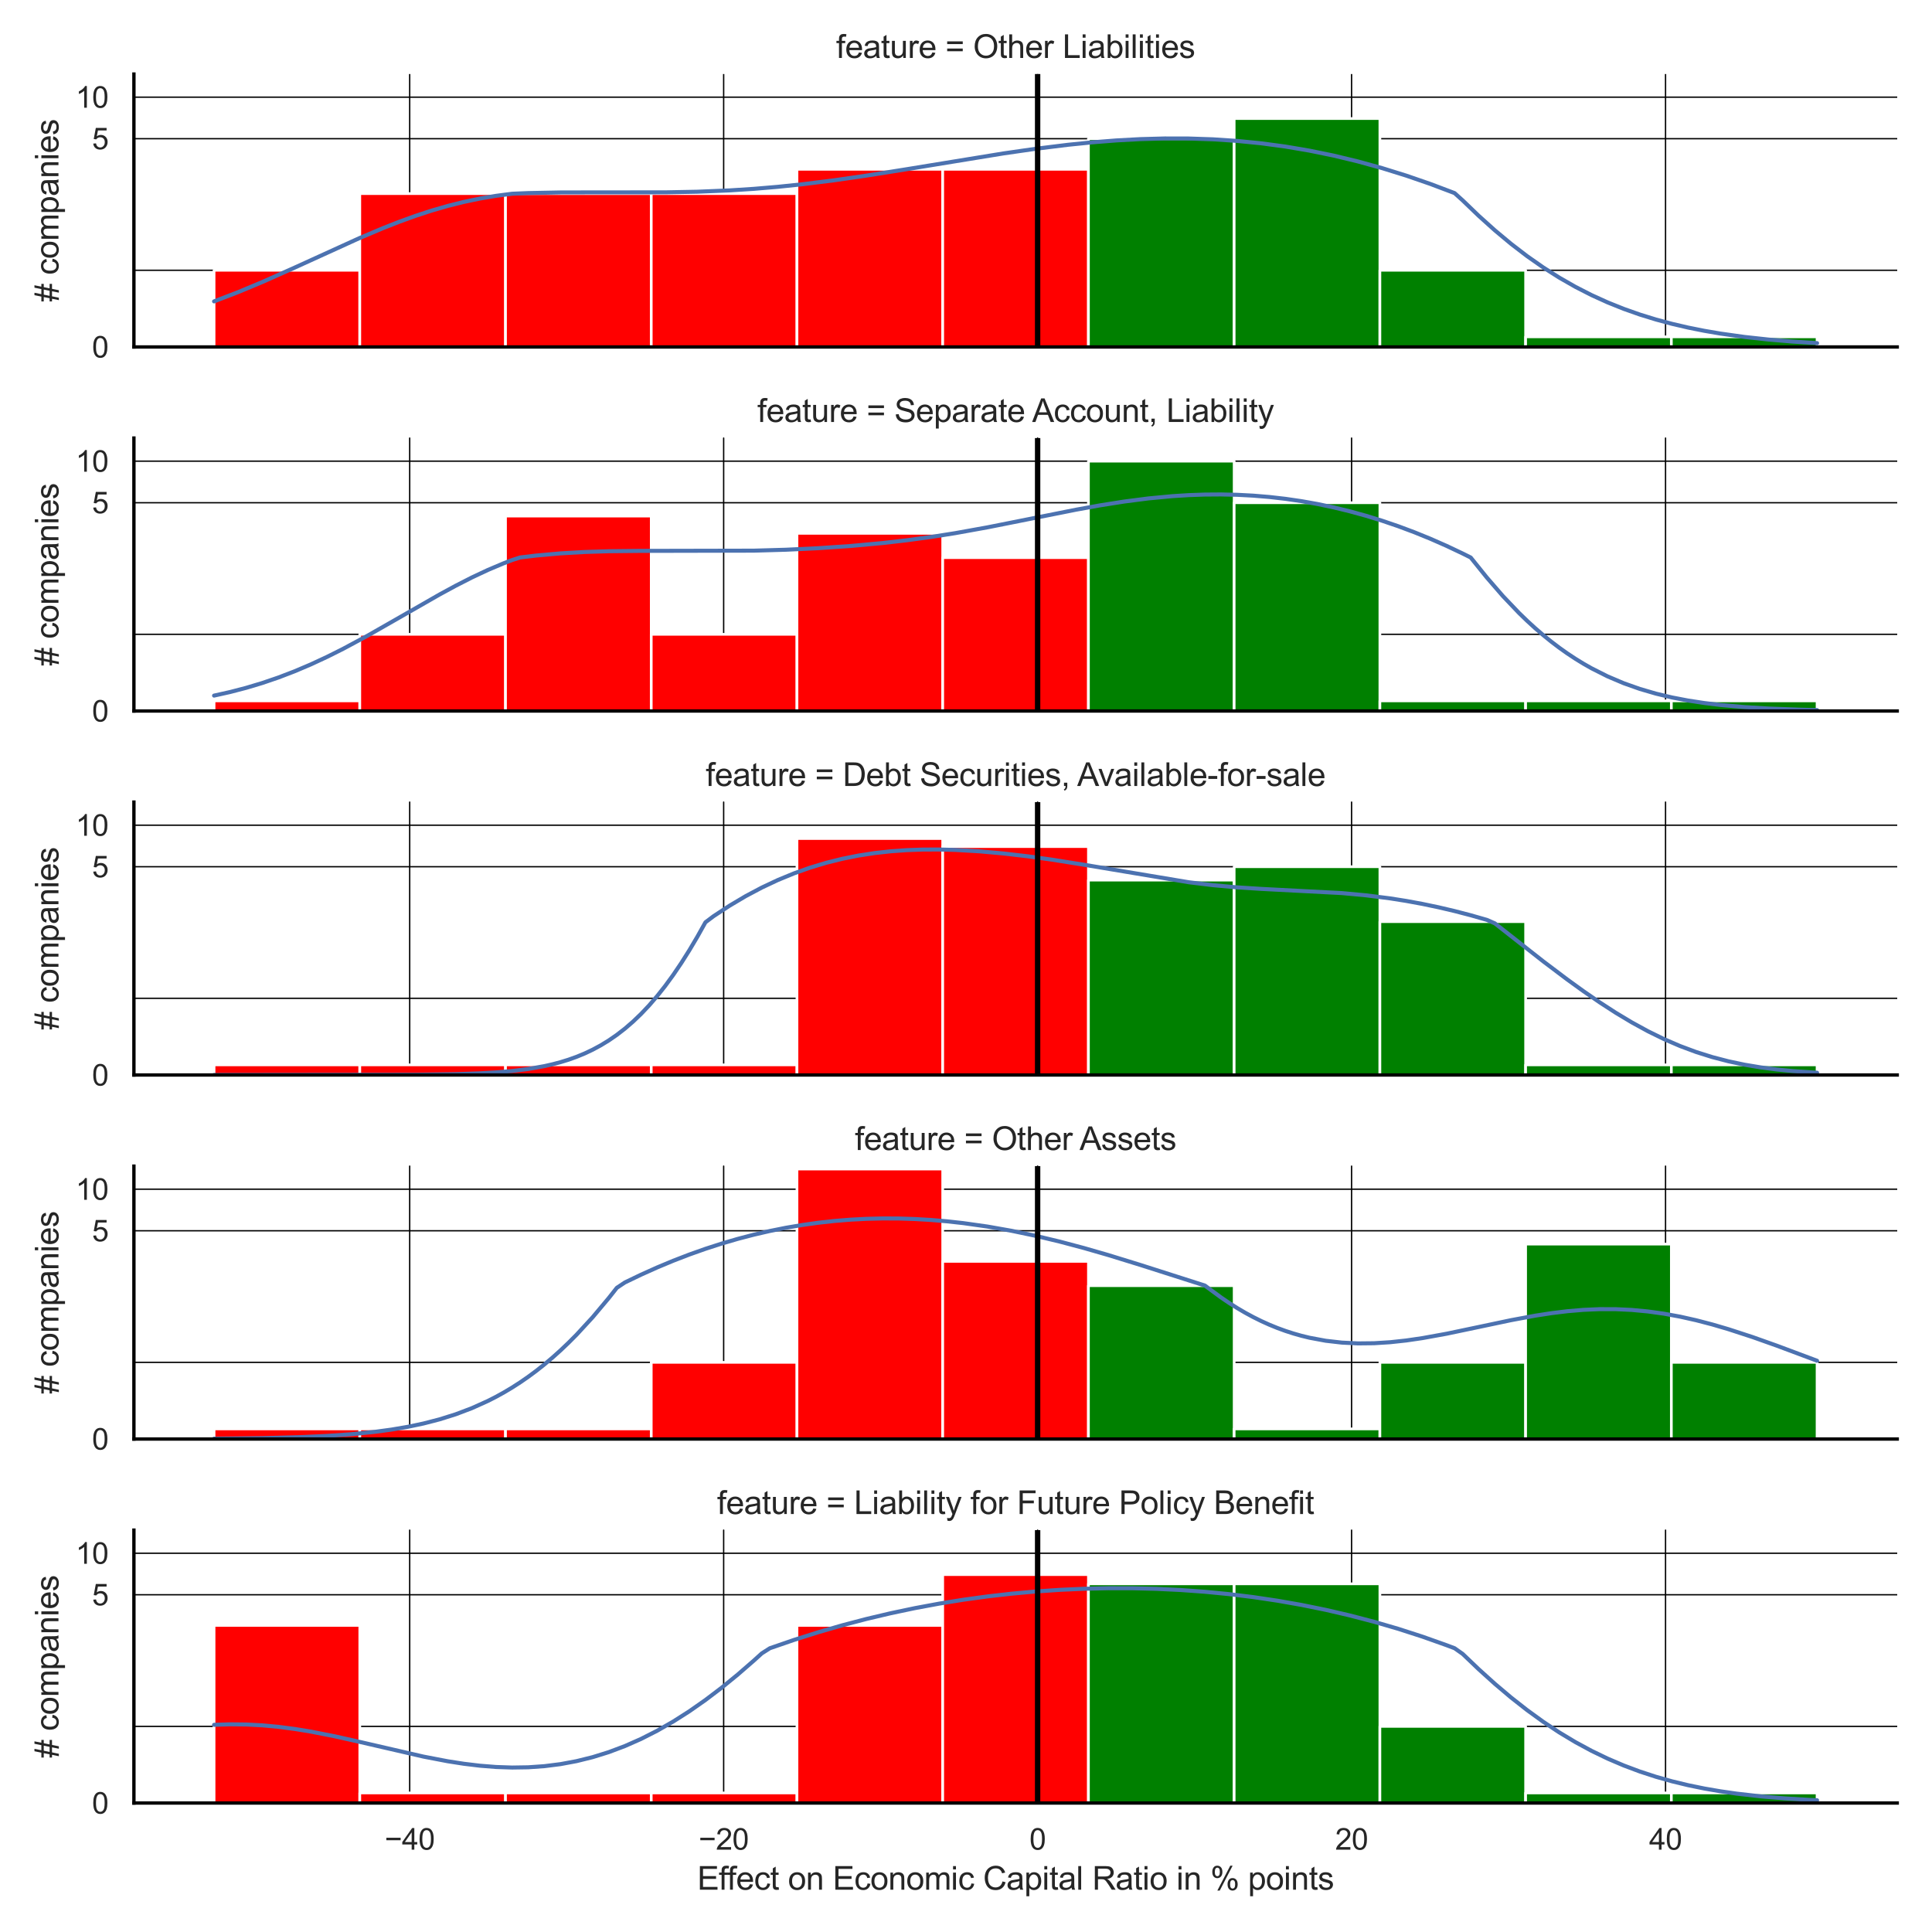 <?xml version="1.0" encoding="utf-8" standalone="no"?>
<!DOCTYPE svg PUBLIC "-//W3C//DTD SVG 1.1//EN"
  "http://www.w3.org/Graphics/SVG/1.1/DTD/svg11.dtd">
<svg xmlns:xlink="http://www.w3.org/1999/xlink" width="720pt" height="720pt" viewBox="0 0 720 720" xmlns="http://www.w3.org/2000/svg" version="1.1">
 <defs>
  <style type="text/css">*{stroke-linejoin: round; stroke-linecap: butt}</style>
 </defs>
 <g id="figure_1">
  <g id="patch_1">
   <path d="M 0 720 
L 720 720 
L 720 0 
L 0 0 
z
" style="fill: #ffffff"/>
  </g>
  <g id="axes_1">
   <g id="patch_2">
    <path d="M 49.905 129.303 
L 707.04 129.303 
L 707.04 27.6 
L 49.905 27.6 
z
" style="fill: #ffffff"/>
   </g>
   <g id="matplotlib.axis_1">
    <g id="xtick_1">
     <g id="line2d_1">
      <path d="M 152.682 129.303 
L 152.682 27.6 
" clip-path="url(#pdd7c40521b)" style="fill: none; stroke: #000000; stroke-width: 0.5; stroke-linecap: round"/>
     </g>
    </g>
    <g id="xtick_2">
     <g id="line2d_2">
      <path d="M 269.687 129.303 
L 269.687 27.6 
" clip-path="url(#pdd7c40521b)" style="fill: none; stroke: #000000; stroke-width: 0.5; stroke-linecap: round"/>
     </g>
    </g>
    <g id="xtick_3">
     <g id="line2d_3">
      <path d="M 386.691 129.303 
L 386.691 27.6 
" clip-path="url(#pdd7c40521b)" style="fill: none; stroke: #000000; stroke-width: 0.5; stroke-linecap: round"/>
     </g>
    </g>
    <g id="xtick_4">
     <g id="line2d_4">
      <path d="M 503.696 129.303 
L 503.696 27.6 
" clip-path="url(#pdd7c40521b)" style="fill: none; stroke: #000000; stroke-width: 0.5; stroke-linecap: round"/>
     </g>
    </g>
    <g id="xtick_5">
     <g id="line2d_5">
      <path d="M 620.7 129.303 
L 620.7 27.6 
" clip-path="url(#pdd7c40521b)" style="fill: none; stroke: #000000; stroke-width: 0.5; stroke-linecap: round"/>
     </g>
    </g>
   </g>
   <g id="matplotlib.axis_2">
    <g id="ytick_1">
     <g id="line2d_6">
      <path d="M 49.905 129.303 
L 707.04 129.303 
" clip-path="url(#pdd7c40521b)" style="fill: none; stroke: #000000; stroke-width: 0.5; stroke-linecap: round"/>
     </g>
     <g id="text_1">
      <!-- 0 -->
      <g style="fill: #262626" transform="translate(34.288 133.24) scale(0.11 -0.11)">
       <defs>
        <path id="ArialMT-30" d="M 266 2259 
Q 266 3072 433 3567 
Q 600 4063 929 4331 
Q 1259 4600 1759 4600 
Q 2128 4600 2406 4451 
Q 2684 4303 2865 4023 
Q 3047 3744 3150 3342 
Q 3253 2941 3253 2259 
Q 3253 1453 3087 958 
Q 2922 463 2592 192 
Q 2263 -78 1759 -78 
Q 1097 -78 719 397 
Q 266 969 266 2259 
z
M 844 2259 
Q 844 1131 1108 757 
Q 1372 384 1759 384 
Q 2147 384 2411 759 
Q 2675 1134 2675 2259 
Q 2675 3391 2411 3762 
Q 2147 4134 1753 4134 
Q 1366 4134 1134 3806 
Q 844 3388 844 2259 
z
" transform="scale(0.016)"/>
       </defs>
       <use xlink:href="#ArialMT-30"/>
      </g>
     </g>
    </g>
    <g id="ytick_2">
     <g id="line2d_7">
      <path d="M 49.905 51.688 
L 707.04 51.688 
" clip-path="url(#pdd7c40521b)" style="fill: none; stroke: #000000; stroke-width: 0.5; stroke-linecap: round"/>
     </g>
     <g id="text_2">
      <!-- 5 -->
      <g style="fill: #262626" transform="translate(34.288 55.625) scale(0.11 -0.11)">
       <defs>
        <path id="ArialMT-35" d="M 266 1200 
L 856 1250 
Q 922 819 1161 601 
Q 1400 384 1738 384 
Q 2144 384 2425 690 
Q 2706 997 2706 1503 
Q 2706 1984 2436 2262 
Q 2166 2541 1728 2541 
Q 1456 2541 1237 2417 
Q 1019 2294 894 2097 
L 366 2166 
L 809 4519 
L 3088 4519 
L 3088 3981 
L 1259 3981 
L 1013 2750 
Q 1425 3038 1878 3038 
Q 2478 3038 2890 2622 
Q 3303 2206 3303 1553 
Q 3303 931 2941 478 
Q 2500 -78 1738 -78 
Q 1113 -78 717 272 
Q 322 622 266 1200 
z
" transform="scale(0.016)"/>
       </defs>
       <use xlink:href="#ArialMT-35"/>
      </g>
     </g>
    </g>
    <g id="ytick_3">
     <g id="line2d_8">
      <path d="M 49.905 36.206 
L 707.04 36.206 
" clip-path="url(#pdd7c40521b)" style="fill: none; stroke: #000000; stroke-width: 0.5; stroke-linecap: round"/>
     </g>
     <g id="text_3">
      <!-- 10 -->
      <g style="fill: #262626" transform="translate(28.171 40.142) scale(0.11 -0.11)">
       <defs>
        <path id="ArialMT-31" d="M 2384 0 
L 1822 0 
L 1822 3584 
Q 1619 3391 1289 3197 
Q 959 3003 697 2906 
L 697 3450 
Q 1169 3672 1522 3987 
Q 1875 4303 2022 4600 
L 2384 4600 
L 2384 0 
z
" transform="scale(0.016)"/>
       </defs>
       <use xlink:href="#ArialMT-31"/>
       <use xlink:href="#ArialMT-30" x="55.615"/>
      </g>
     </g>
    </g>
    <g id="ytick_4">
     <g id="line2d_9">
      <path d="M 49.905 100.729 
L 707.04 100.729 
" clip-path="url(#pdd7c40521b)" style="fill: none; stroke: #000000; stroke-width: 0.5; stroke-linecap: round"/>
     </g>
    </g>
    <g id="text_4">
     <!-- # companies -->
     <g style="fill: #262626" transform="translate(21.786 112.469) rotate(-90) scale(0.12 -0.12)">
      <defs>
       <path id="ArialMT-23" d="M 322 -78 
L 594 1253 
L 66 1253 
L 66 1719 
L 688 1719 
L 919 2853 
L 66 2853 
L 66 3319 
L 1013 3319 
L 1284 4659 
L 1753 4659 
L 1481 3319 
L 2466 3319 
L 2738 4659 
L 3209 4659 
L 2938 3319 
L 3478 3319 
L 3478 2853 
L 2844 2853 
L 2609 1719 
L 3478 1719 
L 3478 1253 
L 2516 1253 
L 2244 -78 
L 1775 -78 
L 2044 1253 
L 1063 1253 
L 791 -78 
L 322 -78 
z
M 1156 1719 
L 2138 1719 
L 2372 2853 
L 1388 2853 
L 1156 1719 
z
" transform="scale(0.016)"/>
       <path id="ArialMT-20" transform="scale(0.016)"/>
       <path id="ArialMT-63" d="M 2588 1216 
L 3141 1144 
Q 3050 572 2676 248 
Q 2303 -75 1759 -75 
Q 1078 -75 664 370 
Q 250 816 250 1647 
Q 250 2184 428 2587 
Q 606 2991 970 3192 
Q 1334 3394 1763 3394 
Q 2303 3394 2647 3120 
Q 2991 2847 3088 2344 
L 2541 2259 
Q 2463 2594 2264 2762 
Q 2066 2931 1784 2931 
Q 1359 2931 1093 2626 
Q 828 2322 828 1663 
Q 828 994 1084 691 
Q 1341 388 1753 388 
Q 2084 388 2306 591 
Q 2528 794 2588 1216 
z
" transform="scale(0.016)"/>
       <path id="ArialMT-6f" d="M 213 1659 
Q 213 2581 725 3025 
Q 1153 3394 1769 3394 
Q 2453 3394 2887 2945 
Q 3322 2497 3322 1706 
Q 3322 1066 3130 698 
Q 2938 331 2570 128 
Q 2203 -75 1769 -75 
Q 1072 -75 642 372 
Q 213 819 213 1659 
z
M 791 1659 
Q 791 1022 1069 705 
Q 1347 388 1769 388 
Q 2188 388 2466 706 
Q 2744 1025 2744 1678 
Q 2744 2294 2464 2611 
Q 2184 2928 1769 2928 
Q 1347 2928 1069 2612 
Q 791 2297 791 1659 
z
" transform="scale(0.016)"/>
       <path id="ArialMT-6d" d="M 422 0 
L 422 3319 
L 925 3319 
L 925 2853 
Q 1081 3097 1340 3245 
Q 1600 3394 1931 3394 
Q 2300 3394 2536 3241 
Q 2772 3088 2869 2813 
Q 3263 3394 3894 3394 
Q 4388 3394 4653 3120 
Q 4919 2847 4919 2278 
L 4919 0 
L 4359 0 
L 4359 2091 
Q 4359 2428 4304 2576 
Q 4250 2725 4106 2815 
Q 3963 2906 3769 2906 
Q 3419 2906 3187 2673 
Q 2956 2441 2956 1928 
L 2956 0 
L 2394 0 
L 2394 2156 
Q 2394 2531 2256 2718 
Q 2119 2906 1806 2906 
Q 1569 2906 1367 2781 
Q 1166 2656 1075 2415 
Q 984 2175 984 1722 
L 984 0 
L 422 0 
z
" transform="scale(0.016)"/>
       <path id="ArialMT-70" d="M 422 -1272 
L 422 3319 
L 934 3319 
L 934 2888 
Q 1116 3141 1344 3267 
Q 1572 3394 1897 3394 
Q 2322 3394 2647 3175 
Q 2972 2956 3137 2557 
Q 3303 2159 3303 1684 
Q 3303 1175 3120 767 
Q 2938 359 2589 142 
Q 2241 -75 1856 -75 
Q 1575 -75 1351 44 
Q 1128 163 984 344 
L 984 -1272 
L 422 -1272 
z
M 931 1641 
Q 931 1000 1190 694 
Q 1450 388 1819 388 
Q 2194 388 2461 705 
Q 2728 1022 2728 1688 
Q 2728 2322 2467 2637 
Q 2206 2953 1844 2953 
Q 1484 2953 1207 2617 
Q 931 2281 931 1641 
z
" transform="scale(0.016)"/>
       <path id="ArialMT-61" d="M 2588 409 
Q 2275 144 1986 34 
Q 1697 -75 1366 -75 
Q 819 -75 525 192 
Q 231 459 231 875 
Q 231 1119 342 1320 
Q 453 1522 633 1644 
Q 813 1766 1038 1828 
Q 1203 1872 1538 1913 
Q 2219 1994 2541 2106 
Q 2544 2222 2544 2253 
Q 2544 2597 2384 2738 
Q 2169 2928 1744 2928 
Q 1347 2928 1158 2789 
Q 969 2650 878 2297 
L 328 2372 
Q 403 2725 575 2942 
Q 747 3159 1072 3276 
Q 1397 3394 1825 3394 
Q 2250 3394 2515 3294 
Q 2781 3194 2906 3042 
Q 3031 2891 3081 2659 
Q 3109 2516 3109 2141 
L 3109 1391 
Q 3109 606 3145 398 
Q 3181 191 3288 0 
L 2700 0 
Q 2613 175 2588 409 
z
M 2541 1666 
Q 2234 1541 1622 1453 
Q 1275 1403 1131 1340 
Q 988 1278 909 1158 
Q 831 1038 831 891 
Q 831 666 1001 516 
Q 1172 366 1500 366 
Q 1825 366 2078 508 
Q 2331 650 2450 897 
Q 2541 1088 2541 1459 
L 2541 1666 
z
" transform="scale(0.016)"/>
       <path id="ArialMT-6e" d="M 422 0 
L 422 3319 
L 928 3319 
L 928 2847 
Q 1294 3394 1984 3394 
Q 2284 3394 2536 3286 
Q 2788 3178 2913 3003 
Q 3038 2828 3088 2588 
Q 3119 2431 3119 2041 
L 3119 0 
L 2556 0 
L 2556 2019 
Q 2556 2363 2490 2533 
Q 2425 2703 2258 2804 
Q 2091 2906 1866 2906 
Q 1506 2906 1245 2678 
Q 984 2450 984 1813 
L 984 0 
L 422 0 
z
" transform="scale(0.016)"/>
       <path id="ArialMT-69" d="M 425 3934 
L 425 4581 
L 988 4581 
L 988 3934 
L 425 3934 
z
M 425 0 
L 425 3319 
L 988 3319 
L 988 0 
L 425 0 
z
" transform="scale(0.016)"/>
       <path id="ArialMT-65" d="M 2694 1069 
L 3275 997 
Q 3138 488 2766 206 
Q 2394 -75 1816 -75 
Q 1088 -75 661 373 
Q 234 822 234 1631 
Q 234 2469 665 2931 
Q 1097 3394 1784 3394 
Q 2450 3394 2872 2941 
Q 3294 2488 3294 1666 
Q 3294 1616 3291 1516 
L 816 1516 
Q 847 969 1125 678 
Q 1403 388 1819 388 
Q 2128 388 2347 550 
Q 2566 713 2694 1069 
z
M 847 1978 
L 2700 1978 
Q 2663 2397 2488 2606 
Q 2219 2931 1791 2931 
Q 1403 2931 1139 2672 
Q 875 2413 847 1978 
z
" transform="scale(0.016)"/>
       <path id="ArialMT-73" d="M 197 991 
L 753 1078 
Q 800 744 1014 566 
Q 1228 388 1613 388 
Q 2000 388 2187 545 
Q 2375 703 2375 916 
Q 2375 1106 2209 1216 
Q 2094 1291 1634 1406 
Q 1016 1563 777 1677 
Q 538 1791 414 1992 
Q 291 2194 291 2438 
Q 291 2659 392 2848 
Q 494 3038 669 3163 
Q 800 3259 1026 3326 
Q 1253 3394 1513 3394 
Q 1903 3394 2198 3281 
Q 2494 3169 2634 2976 
Q 2775 2784 2828 2463 
L 2278 2388 
Q 2241 2644 2061 2787 
Q 1881 2931 1553 2931 
Q 1166 2931 1000 2803 
Q 834 2675 834 2503 
Q 834 2394 903 2306 
Q 972 2216 1119 2156 
Q 1203 2125 1616 2013 
Q 2213 1853 2448 1751 
Q 2684 1650 2818 1456 
Q 2953 1263 2953 975 
Q 2953 694 2789 445 
Q 2625 197 2315 61 
Q 2006 -75 1616 -75 
Q 969 -75 630 194 
Q 291 463 197 991 
z
" transform="scale(0.016)"/>
      </defs>
      <use xlink:href="#ArialMT-23"/>
      <use xlink:href="#ArialMT-20" x="55.615"/>
      <use xlink:href="#ArialMT-63" x="83.398"/>
      <use xlink:href="#ArialMT-6f" x="133.398"/>
      <use xlink:href="#ArialMT-6d" x="189.014"/>
      <use xlink:href="#ArialMT-70" x="272.314"/>
      <use xlink:href="#ArialMT-61" x="327.93"/>
      <use xlink:href="#ArialMT-6e" x="383.545"/>
      <use xlink:href="#ArialMT-69" x="439.16"/>
      <use xlink:href="#ArialMT-65" x="461.377"/>
      <use xlink:href="#ArialMT-73" x="516.992"/>
     </g>
    </g>
   </g>
   <g id="patch_3">
    <path d="M 79.775 129.303 
L 134.083 129.303 
L 134.083 100.729 
L 79.775 100.729 
z
" clip-path="url(#pdd7c40521b)" style="fill: #ff0000; stroke: #ffffff; stroke-linejoin: miter"/>
   </g>
   <g id="patch_4">
    <path d="M 134.083 129.303 
L 188.392 129.303 
L 188.392 72.156 
L 134.083 72.156 
z
" clip-path="url(#pdd7c40521b)" style="fill: #ff0000; stroke: #ffffff; stroke-linejoin: miter"/>
   </g>
   <g id="patch_5">
    <path d="M 188.392 129.303 
L 242.701 129.303 
L 242.701 72.156 
L 188.392 72.156 
z
" clip-path="url(#pdd7c40521b)" style="fill: #ff0000; stroke: #ffffff; stroke-linejoin: miter"/>
   </g>
   <g id="patch_6">
    <path d="M 242.701 129.303 
L 297.009 129.303 
L 297.009 72.156 
L 242.701 72.156 
z
" clip-path="url(#pdd7c40521b)" style="fill: #ff0000; stroke: #ffffff; stroke-linejoin: miter"/>
   </g>
   <g id="patch_7">
    <path d="M 297.009 129.303 
L 351.318 129.303 
L 351.318 63.099 
L 297.009 63.099 
z
" clip-path="url(#pdd7c40521b)" style="fill: #ff0000; stroke: #ffffff; stroke-linejoin: miter"/>
   </g>
   <g id="patch_8">
    <path d="M 351.318 129.303 
L 405.627 129.303 
L 405.627 63.099 
L 351.318 63.099 
z
" clip-path="url(#pdd7c40521b)" style="fill: #ff0000; stroke: #ffffff; stroke-linejoin: miter"/>
   </g>
   <g id="patch_9">
    <path d="M 405.627 129.303 
L 459.936 129.303 
L 459.936 51.688 
L 405.627 51.688 
z
" clip-path="url(#pdd7c40521b)" style="fill: #008000; stroke: #ffffff; stroke-linejoin: miter"/>
   </g>
   <g id="patch_10">
    <path d="M 459.936 129.303 
L 514.244 129.303 
L 514.244 44.173 
L 459.936 44.173 
z
" clip-path="url(#pdd7c40521b)" style="fill: #008000; stroke: #ffffff; stroke-linejoin: miter"/>
   </g>
   <g id="patch_11">
    <path d="M 514.244 129.303 
L 568.553 129.303 
L 568.553 100.729 
L 514.244 100.729 
z
" clip-path="url(#pdd7c40521b)" style="fill: #008000; stroke: #ffffff; stroke-linejoin: miter"/>
   </g>
   <g id="patch_12">
    <path d="M 568.553 129.303 
L 622.862 129.303 
L 622.862 125.533 
L 568.553 125.533 
z
" clip-path="url(#pdd7c40521b)" style="fill: #008000; stroke: #ffffff; stroke-linejoin: miter"/>
   </g>
   <g id="patch_13">
    <path d="M 622.862 129.303 
L 677.17 129.303 
L 677.17 125.533 
L 622.862 125.533 
z
" clip-path="url(#pdd7c40521b)" style="fill: #008000; stroke: #ffffff; stroke-linejoin: miter"/>
   </g>
   <g id="line2d_10">
    <path d="M 79.775 112.317 
L 88.781 108.855 
L 97.787 105.092 
L 109.795 99.738 
L 133.811 88.802 
L 142.817 84.991 
L 148.82 82.634 
L 154.824 80.46 
L 160.828 78.493 
L 166.832 76.754 
L 172.836 75.253 
L 178.84 73.997 
L 184.844 72.983 
L 190.848 72.2 
L 196.852 71.951 
L 208.86 71.72 
L 223.87 71.688 
L 247.886 71.68 
L 259.894 71.451 
L 271.902 70.955 
L 280.908 70.377 
L 289.914 69.617 
L 298.92 68.678 
L 310.928 67.178 
L 322.936 65.443 
L 337.946 63.052 
L 373.97 57.172 
L 385.977 55.445 
L 397.985 53.96 
L 406.991 53.046 
L 415.997 52.333 
L 425.003 51.844 
L 434.009 51.6 
L 443.015 51.62 
L 452.021 51.92 
L 461.027 52.513 
L 470.033 53.411 
L 479.039 54.62 
L 488.045 56.148 
L 497.051 57.996 
L 506.057 60.165 
L 515.063 62.651 
L 524.069 65.451 
L 533.075 68.558 
L 542.081 71.962 
L 545.083 74.67 
L 551.087 80.438 
L 557.091 85.836 
L 563.095 90.844 
L 569.099 95.452 
L 575.103 99.658 
L 581.107 103.47 
L 587.111 106.902 
L 593.115 109.97 
L 599.119 112.698 
L 605.123 115.108 
L 611.127 117.226 
L 617.13 119.078 
L 623.134 120.689 
L 629.138 122.083 
L 635.142 123.283 
L 641.146 124.31 
L 650.152 125.572 
L 659.158 126.553 
L 668.164 127.304 
L 677.17 127.872 
L 677.17 127.872 
" clip-path="url(#pdd7c40521b)" style="fill: none; stroke: #4c72b0; stroke-width: 1.5; stroke-linecap: round"/>
   </g>
   <g id="line2d_11">
    <path d="M 386.691 129.303 
L 386.691 27.6 
" clip-path="url(#pdd7c40521b)" style="fill: none; stroke: #000000; stroke-width: 2; stroke-linecap: round"/>
   </g>
   <g id="patch_14">
    <path d="M 49.905 129.303 
L 49.905 27.6 
" style="fill: none; stroke: #000000; stroke-width: 1.25; stroke-linejoin: miter; stroke-linecap: square"/>
   </g>
   <g id="patch_15">
    <path d="M 49.905 129.303 
L 707.04 129.303 
" style="fill: none; stroke: #000000; stroke-width: 1.25; stroke-linejoin: miter; stroke-linecap: square"/>
   </g>
   <g id="text_5">
    <!-- feature = Other Liabilities -->
    <g style="fill: #262626" transform="translate(311.606 21.6) scale(0.12 -0.12)">
     <defs>
      <path id="ArialMT-66" d="M 556 0 
L 556 2881 
L 59 2881 
L 59 3319 
L 556 3319 
L 556 3672 
Q 556 4006 616 4169 
Q 697 4388 901 4523 
Q 1106 4659 1475 4659 
Q 1713 4659 2000 4603 
L 1916 4113 
Q 1741 4144 1584 4144 
Q 1328 4144 1222 4034 
Q 1116 3925 1116 3625 
L 1116 3319 
L 1763 3319 
L 1763 2881 
L 1116 2881 
L 1116 0 
L 556 0 
z
" transform="scale(0.016)"/>
      <path id="ArialMT-74" d="M 1650 503 
L 1731 6 
Q 1494 -44 1306 -44 
Q 1000 -44 831 53 
Q 663 150 594 308 
Q 525 466 525 972 
L 525 2881 
L 113 2881 
L 113 3319 
L 525 3319 
L 525 4141 
L 1084 4478 
L 1084 3319 
L 1650 3319 
L 1650 2881 
L 1084 2881 
L 1084 941 
Q 1084 700 1114 631 
Q 1144 563 1211 522 
Q 1278 481 1403 481 
Q 1497 481 1650 503 
z
" transform="scale(0.016)"/>
      <path id="ArialMT-75" d="M 2597 0 
L 2597 488 
Q 2209 -75 1544 -75 
Q 1250 -75 995 37 
Q 741 150 617 320 
Q 494 491 444 738 
Q 409 903 409 1263 
L 409 3319 
L 972 3319 
L 972 1478 
Q 972 1038 1006 884 
Q 1059 663 1231 536 
Q 1403 409 1656 409 
Q 1909 409 2131 539 
Q 2353 669 2445 892 
Q 2538 1116 2538 1541 
L 2538 3319 
L 3100 3319 
L 3100 0 
L 2597 0 
z
" transform="scale(0.016)"/>
      <path id="ArialMT-72" d="M 416 0 
L 416 3319 
L 922 3319 
L 922 2816 
Q 1116 3169 1280 3281 
Q 1444 3394 1641 3394 
Q 1925 3394 2219 3213 
L 2025 2691 
Q 1819 2813 1613 2813 
Q 1428 2813 1281 2702 
Q 1134 2591 1072 2394 
Q 978 2094 978 1738 
L 978 0 
L 416 0 
z
" transform="scale(0.016)"/>
      <path id="ArialMT-3d" d="M 3381 2694 
L 356 2694 
L 356 3219 
L 3381 3219 
L 3381 2694 
z
M 3381 1303 
L 356 1303 
L 356 1828 
L 3381 1828 
L 3381 1303 
z
" transform="scale(0.016)"/>
      <path id="ArialMT-4f" d="M 309 2231 
Q 309 3372 921 4017 
Q 1534 4663 2503 4663 
Q 3138 4663 3647 4359 
Q 4156 4056 4423 3514 
Q 4691 2972 4691 2284 
Q 4691 1588 4409 1038 
Q 4128 488 3612 205 
Q 3097 -78 2500 -78 
Q 1853 -78 1343 234 
Q 834 547 571 1087 
Q 309 1628 309 2231 
z
M 934 2222 
Q 934 1394 1379 917 
Q 1825 441 2497 441 
Q 3181 441 3623 922 
Q 4066 1403 4066 2288 
Q 4066 2847 3877 3264 
Q 3688 3681 3323 3911 
Q 2959 4141 2506 4141 
Q 1863 4141 1398 3698 
Q 934 3256 934 2222 
z
" transform="scale(0.016)"/>
      <path id="ArialMT-68" d="M 422 0 
L 422 4581 
L 984 4581 
L 984 2938 
Q 1378 3394 1978 3394 
Q 2347 3394 2619 3248 
Q 2891 3103 3008 2847 
Q 3125 2591 3125 2103 
L 3125 0 
L 2563 0 
L 2563 2103 
Q 2563 2525 2380 2717 
Q 2197 2909 1863 2909 
Q 1613 2909 1392 2779 
Q 1172 2650 1078 2428 
Q 984 2206 984 1816 
L 984 0 
L 422 0 
z
" transform="scale(0.016)"/>
      <path id="ArialMT-4c" d="M 469 0 
L 469 4581 
L 1075 4581 
L 1075 541 
L 3331 541 
L 3331 0 
L 469 0 
z
" transform="scale(0.016)"/>
      <path id="ArialMT-62" d="M 941 0 
L 419 0 
L 419 4581 
L 981 4581 
L 981 2947 
Q 1338 3394 1891 3394 
Q 2197 3394 2470 3270 
Q 2744 3147 2920 2923 
Q 3097 2700 3197 2384 
Q 3297 2069 3297 1709 
Q 3297 856 2875 390 
Q 2453 -75 1863 -75 
Q 1275 -75 941 416 
L 941 0 
z
M 934 1684 
Q 934 1088 1097 822 
Q 1363 388 1816 388 
Q 2184 388 2453 708 
Q 2722 1028 2722 1663 
Q 2722 2313 2464 2622 
Q 2206 2931 1841 2931 
Q 1472 2931 1203 2611 
Q 934 2291 934 1684 
z
" transform="scale(0.016)"/>
      <path id="ArialMT-6c" d="M 409 0 
L 409 4581 
L 972 4581 
L 972 0 
L 409 0 
z
" transform="scale(0.016)"/>
     </defs>
     <use xlink:href="#ArialMT-66"/>
     <use xlink:href="#ArialMT-65" x="27.783"/>
     <use xlink:href="#ArialMT-61" x="83.398"/>
     <use xlink:href="#ArialMT-74" x="139.014"/>
     <use xlink:href="#ArialMT-75" x="166.797"/>
     <use xlink:href="#ArialMT-72" x="222.412"/>
     <use xlink:href="#ArialMT-65" x="255.713"/>
     <use xlink:href="#ArialMT-20" x="311.328"/>
     <use xlink:href="#ArialMT-3d" x="339.111"/>
     <use xlink:href="#ArialMT-20" x="397.51"/>
     <use xlink:href="#ArialMT-4f" x="425.293"/>
     <use xlink:href="#ArialMT-74" x="503.076"/>
     <use xlink:href="#ArialMT-68" x="530.859"/>
     <use xlink:href="#ArialMT-65" x="586.475"/>
     <use xlink:href="#ArialMT-72" x="642.09"/>
     <use xlink:href="#ArialMT-20" x="675.391"/>
     <use xlink:href="#ArialMT-4c" x="703.174"/>
     <use xlink:href="#ArialMT-69" x="758.789"/>
     <use xlink:href="#ArialMT-61" x="781.006"/>
     <use xlink:href="#ArialMT-62" x="836.621"/>
     <use xlink:href="#ArialMT-69" x="892.236"/>
     <use xlink:href="#ArialMT-6c" x="914.453"/>
     <use xlink:href="#ArialMT-69" x="936.67"/>
     <use xlink:href="#ArialMT-74" x="958.887"/>
     <use xlink:href="#ArialMT-69" x="986.67"/>
     <use xlink:href="#ArialMT-65" x="1008.887"/>
     <use xlink:href="#ArialMT-73" x="1064.502"/>
    </g>
   </g>
  </g>
  <g id="axes_2">
   <g id="patch_16">
    <path d="M 49.905 264.962 
L 707.04 264.962 
L 707.04 163.259 
L 49.905 163.259 
z
" style="fill: #ffffff"/>
   </g>
   <g id="matplotlib.axis_3">
    <g id="xtick_6">
     <g id="line2d_12">
      <path d="M 152.682 264.962 
L 152.682 163.259 
" clip-path="url(#pb71b7f5668)" style="fill: none; stroke: #000000; stroke-width: 0.5; stroke-linecap: round"/>
     </g>
    </g>
    <g id="xtick_7">
     <g id="line2d_13">
      <path d="M 269.687 264.962 
L 269.687 163.259 
" clip-path="url(#pb71b7f5668)" style="fill: none; stroke: #000000; stroke-width: 0.5; stroke-linecap: round"/>
     </g>
    </g>
    <g id="xtick_8">
     <g id="line2d_14">
      <path d="M 386.691 264.962 
L 386.691 163.259 
" clip-path="url(#pb71b7f5668)" style="fill: none; stroke: #000000; stroke-width: 0.5; stroke-linecap: round"/>
     </g>
    </g>
    <g id="xtick_9">
     <g id="line2d_15">
      <path d="M 503.696 264.962 
L 503.696 163.259 
" clip-path="url(#pb71b7f5668)" style="fill: none; stroke: #000000; stroke-width: 0.5; stroke-linecap: round"/>
     </g>
    </g>
    <g id="xtick_10">
     <g id="line2d_16">
      <path d="M 620.7 264.962 
L 620.7 163.259 
" clip-path="url(#pb71b7f5668)" style="fill: none; stroke: #000000; stroke-width: 0.5; stroke-linecap: round"/>
     </g>
    </g>
   </g>
   <g id="matplotlib.axis_4">
    <g id="ytick_5">
     <g id="line2d_17">
      <path d="M 49.905 264.962 
L 707.04 264.962 
" clip-path="url(#pb71b7f5668)" style="fill: none; stroke: #000000; stroke-width: 0.5; stroke-linecap: round"/>
     </g>
     <g id="text_6">
      <!-- 0 -->
      <g style="fill: #262626" transform="translate(34.288 268.899) scale(0.11 -0.11)">
       <use xlink:href="#ArialMT-30"/>
      </g>
     </g>
    </g>
    <g id="ytick_6">
     <g id="line2d_18">
      <path d="M 49.905 187.348 
L 707.04 187.348 
" clip-path="url(#pb71b7f5668)" style="fill: none; stroke: #000000; stroke-width: 0.5; stroke-linecap: round"/>
     </g>
     <g id="text_7">
      <!-- 5 -->
      <g style="fill: #262626" transform="translate(34.288 191.284) scale(0.11 -0.11)">
       <use xlink:href="#ArialMT-35"/>
      </g>
     </g>
    </g>
    <g id="ytick_7">
     <g id="line2d_19">
      <path d="M 49.905 171.865 
L 707.04 171.865 
" clip-path="url(#pb71b7f5668)" style="fill: none; stroke: #000000; stroke-width: 0.5; stroke-linecap: round"/>
     </g>
     <g id="text_8">
      <!-- 10 -->
      <g style="fill: #262626" transform="translate(28.171 175.802) scale(0.11 -0.11)">
       <use xlink:href="#ArialMT-31"/>
       <use xlink:href="#ArialMT-30" x="55.615"/>
      </g>
     </g>
    </g>
    <g id="ytick_8">
     <g id="line2d_20">
      <path d="M 49.905 236.389 
L 707.04 236.389 
" clip-path="url(#pb71b7f5668)" style="fill: none; stroke: #000000; stroke-width: 0.5; stroke-linecap: round"/>
     </g>
    </g>
    <g id="text_9">
     <!-- # companies -->
     <g style="fill: #262626" transform="translate(21.786 248.128) rotate(-90) scale(0.12 -0.12)">
      <use xlink:href="#ArialMT-23"/>
      <use xlink:href="#ArialMT-20" x="55.615"/>
      <use xlink:href="#ArialMT-63" x="83.398"/>
      <use xlink:href="#ArialMT-6f" x="133.398"/>
      <use xlink:href="#ArialMT-6d" x="189.014"/>
      <use xlink:href="#ArialMT-70" x="272.314"/>
      <use xlink:href="#ArialMT-61" x="327.93"/>
      <use xlink:href="#ArialMT-6e" x="383.545"/>
      <use xlink:href="#ArialMT-69" x="439.16"/>
      <use xlink:href="#ArialMT-65" x="461.377"/>
      <use xlink:href="#ArialMT-73" x="516.992"/>
     </g>
    </g>
   </g>
   <g id="patch_17">
    <path d="M 79.775 264.962 
L 134.083 264.962 
L 134.083 261.192 
L 79.775 261.192 
z
" clip-path="url(#pb71b7f5668)" style="fill: #ff0000; stroke: #ffffff; stroke-linejoin: miter"/>
   </g>
   <g id="patch_18">
    <path d="M 134.083 264.962 
L 188.392 264.962 
L 188.392 236.389 
L 134.083 236.389 
z
" clip-path="url(#pb71b7f5668)" style="fill: #ff0000; stroke: #ffffff; stroke-linejoin: miter"/>
   </g>
   <g id="patch_19">
    <path d="M 188.392 264.962 
L 242.701 264.962 
L 242.701 192.332 
L 188.392 192.332 
z
" clip-path="url(#pb71b7f5668)" style="fill: #ff0000; stroke: #ffffff; stroke-linejoin: miter"/>
   </g>
   <g id="patch_20">
    <path d="M 242.701 264.962 
L 297.009 264.962 
L 297.009 236.389 
L 242.701 236.389 
z
" clip-path="url(#pb71b7f5668)" style="fill: #ff0000; stroke: #ffffff; stroke-linejoin: miter"/>
   </g>
   <g id="patch_21">
    <path d="M 297.009 264.962 
L 351.318 264.962 
L 351.318 198.758 
L 297.009 198.758 
z
" clip-path="url(#pb71b7f5668)" style="fill: #ff0000; stroke: #ffffff; stroke-linejoin: miter"/>
   </g>
   <g id="patch_22">
    <path d="M 351.318 264.962 
L 405.627 264.962 
L 405.627 207.815 
L 351.318 207.815 
z
" clip-path="url(#pb71b7f5668)" style="fill: #ff0000; stroke: #ffffff; stroke-linejoin: miter"/>
   </g>
   <g id="patch_23">
    <path d="M 405.627 264.962 
L 459.936 264.962 
L 459.936 171.865 
L 405.627 171.865 
z
" clip-path="url(#pb71b7f5668)" style="fill: #008000; stroke: #ffffff; stroke-linejoin: miter"/>
   </g>
   <g id="patch_24">
    <path d="M 459.936 264.962 
L 514.244 264.962 
L 514.244 187.348 
L 459.936 187.348 
z
" clip-path="url(#pb71b7f5668)" style="fill: #008000; stroke: #ffffff; stroke-linejoin: miter"/>
   </g>
   <g id="patch_25">
    <path d="M 514.244 264.962 
L 568.553 264.962 
L 568.553 261.192 
L 514.244 261.192 
z
" clip-path="url(#pb71b7f5668)" style="fill: #008000; stroke: #ffffff; stroke-linejoin: miter"/>
   </g>
   <g id="patch_26">
    <path d="M 568.553 264.962 
L 622.862 264.962 
L 622.862 261.192 
L 568.553 261.192 
z
" clip-path="url(#pb71b7f5668)" style="fill: #008000; stroke: #ffffff; stroke-linejoin: miter"/>
   </g>
   <g id="patch_27">
    <path d="M 622.862 264.962 
L 677.17 264.962 
L 677.17 261.192 
L 622.862 261.192 
z
" clip-path="url(#pb71b7f5668)" style="fill: #008000; stroke: #ffffff; stroke-linejoin: miter"/>
   </g>
   <g id="line2d_21">
    <path d="M 79.775 259.23 
L 85.779 257.89 
L 91.783 256.325 
L 97.787 254.523 
L 103.791 252.472 
L 109.795 250.17 
L 115.799 247.619 
L 121.803 244.833 
L 127.807 241.832 
L 136.813 236.994 
L 148.82 230.14 
L 163.83 221.539 
L 169.834 218.281 
L 175.838 215.216 
L 181.842 212.395 
L 187.846 209.862 
L 190.848 208.714 
L 193.85 207.75 
L 199.854 207.031 
L 208.86 206.227 
L 217.866 205.711 
L 226.872 205.426 
L 238.88 205.301 
L 280.908 205.211 
L 292.916 204.867 
L 304.924 204.297 
L 316.932 203.477 
L 328.94 202.376 
L 337.946 201.342 
L 346.952 200.115 
L 355.958 198.694 
L 367.966 196.53 
L 382.975 193.543 
L 400.987 189.95 
L 409.993 188.324 
L 418.999 186.903 
L 428.005 185.744 
L 437.011 184.895 
L 443.015 184.519 
L 449.019 184.306 
L 455.023 184.264 
L 461.027 184.397 
L 467.031 184.711 
L 473.035 185.21 
L 479.039 185.896 
L 485.043 186.773 
L 491.047 187.841 
L 497.051 189.102 
L 503.055 190.558 
L 509.059 192.21 
L 515.063 194.058 
L 521.067 196.103 
L 527.071 198.346 
L 533.075 200.788 
L 539.079 203.43 
L 545.083 206.272 
L 548.085 207.769 
L 554.089 215.218 
L 560.093 222.143 
L 566.097 228.44 
L 569.099 231.349 
L 572.101 234.097 
L 575.103 236.687 
L 578.105 239.119 
L 581.107 241.398 
L 584.109 243.526 
L 587.111 245.508 
L 590.113 247.348 
L 593.115 249.052 
L 599.119 252.075 
L 605.123 254.623 
L 611.127 256.748 
L 617.13 258.5 
L 623.134 259.928 
L 629.138 261.079 
L 635.142 261.997 
L 641.146 262.721 
L 650.152 263.518 
L 659.158 264.052 
L 671.166 264.489 
L 677.17 264.626 
L 677.17 264.626 
" clip-path="url(#pb71b7f5668)" style="fill: none; stroke: #4c72b0; stroke-width: 1.5; stroke-linecap: round"/>
   </g>
   <g id="line2d_22">
    <path d="M 386.691 264.962 
L 386.691 163.259 
" clip-path="url(#pb71b7f5668)" style="fill: none; stroke: #000000; stroke-width: 2; stroke-linecap: round"/>
   </g>
   <g id="patch_28">
    <path d="M 49.905 264.962 
L 49.905 163.259 
" style="fill: none; stroke: #000000; stroke-width: 1.25; stroke-linejoin: miter; stroke-linecap: square"/>
   </g>
   <g id="patch_29">
    <path d="M 49.905 264.962 
L 707.04 264.962 
" style="fill: none; stroke: #000000; stroke-width: 1.25; stroke-linejoin: miter; stroke-linecap: square"/>
   </g>
   <g id="text_10">
    <!-- feature = Separate Account, Liability -->
    <g style="fill: #262626" transform="translate(282.248 157.259) scale(0.12 -0.12)">
     <defs>
      <path id="ArialMT-53" d="M 288 1472 
L 859 1522 
Q 900 1178 1048 958 
Q 1197 738 1509 602 
Q 1822 466 2213 466 
Q 2559 466 2825 569 
Q 3091 672 3220 851 
Q 3350 1031 3350 1244 
Q 3350 1459 3225 1620 
Q 3100 1781 2813 1891 
Q 2628 1963 1997 2114 
Q 1366 2266 1113 2400 
Q 784 2572 623 2826 
Q 463 3081 463 3397 
Q 463 3744 659 4045 
Q 856 4347 1234 4503 
Q 1613 4659 2075 4659 
Q 2584 4659 2973 4495 
Q 3363 4331 3572 4012 
Q 3781 3694 3797 3291 
L 3216 3247 
Q 3169 3681 2898 3903 
Q 2628 4125 2100 4125 
Q 1550 4125 1298 3923 
Q 1047 3722 1047 3438 
Q 1047 3191 1225 3031 
Q 1400 2872 2139 2705 
Q 2878 2538 3153 2413 
Q 3553 2228 3743 1945 
Q 3934 1663 3934 1294 
Q 3934 928 3725 604 
Q 3516 281 3123 101 
Q 2731 -78 2241 -78 
Q 1619 -78 1198 103 
Q 778 284 539 648 
Q 300 1013 288 1472 
z
" transform="scale(0.016)"/>
      <path id="ArialMT-41" d="M -9 0 
L 1750 4581 
L 2403 4581 
L 4278 0 
L 3588 0 
L 3053 1388 
L 1138 1388 
L 634 0 
L -9 0 
z
M 1313 1881 
L 2866 1881 
L 2388 3150 
Q 2169 3728 2063 4100 
Q 1975 3659 1816 3225 
L 1313 1881 
z
" transform="scale(0.016)"/>
      <path id="ArialMT-2c" d="M 569 0 
L 569 641 
L 1209 641 
L 1209 0 
Q 1209 -353 1084 -570 
Q 959 -788 688 -906 
L 531 -666 
Q 709 -588 793 -436 
Q 878 -284 888 0 
L 569 0 
z
" transform="scale(0.016)"/>
      <path id="ArialMT-79" d="M 397 -1278 
L 334 -750 
Q 519 -800 656 -800 
Q 844 -800 956 -737 
Q 1069 -675 1141 -563 
Q 1194 -478 1313 -144 
Q 1328 -97 1363 -6 
L 103 3319 
L 709 3319 
L 1400 1397 
Q 1534 1031 1641 628 
Q 1738 1016 1872 1384 
L 2581 3319 
L 3144 3319 
L 1881 -56 
Q 1678 -603 1566 -809 
Q 1416 -1088 1222 -1217 
Q 1028 -1347 759 -1347 
Q 597 -1347 397 -1278 
z
" transform="scale(0.016)"/>
     </defs>
     <use xlink:href="#ArialMT-66"/>
     <use xlink:href="#ArialMT-65" x="27.783"/>
     <use xlink:href="#ArialMT-61" x="83.398"/>
     <use xlink:href="#ArialMT-74" x="139.014"/>
     <use xlink:href="#ArialMT-75" x="166.797"/>
     <use xlink:href="#ArialMT-72" x="222.412"/>
     <use xlink:href="#ArialMT-65" x="255.713"/>
     <use xlink:href="#ArialMT-20" x="311.328"/>
     <use xlink:href="#ArialMT-3d" x="339.111"/>
     <use xlink:href="#ArialMT-20" x="397.51"/>
     <use xlink:href="#ArialMT-53" x="425.293"/>
     <use xlink:href="#ArialMT-65" x="491.992"/>
     <use xlink:href="#ArialMT-70" x="547.607"/>
     <use xlink:href="#ArialMT-61" x="603.223"/>
     <use xlink:href="#ArialMT-72" x="658.838"/>
     <use xlink:href="#ArialMT-61" x="692.139"/>
     <use xlink:href="#ArialMT-74" x="747.754"/>
     <use xlink:href="#ArialMT-65" x="775.537"/>
     <use xlink:href="#ArialMT-20" x="831.152"/>
     <use xlink:href="#ArialMT-41" x="853.436"/>
     <use xlink:href="#ArialMT-63" x="920.135"/>
     <use xlink:href="#ArialMT-63" x="970.135"/>
     <use xlink:href="#ArialMT-6f" x="1020.135"/>
     <use xlink:href="#ArialMT-75" x="1075.75"/>
     <use xlink:href="#ArialMT-6e" x="1131.365"/>
     <use xlink:href="#ArialMT-74" x="1186.98"/>
     <use xlink:href="#ArialMT-2c" x="1214.764"/>
     <use xlink:href="#ArialMT-20" x="1242.547"/>
     <use xlink:href="#ArialMT-4c" x="1270.33"/>
     <use xlink:href="#ArialMT-69" x="1325.945"/>
     <use xlink:href="#ArialMT-61" x="1348.162"/>
     <use xlink:href="#ArialMT-62" x="1403.777"/>
     <use xlink:href="#ArialMT-69" x="1459.393"/>
     <use xlink:href="#ArialMT-6c" x="1481.609"/>
     <use xlink:href="#ArialMT-69" x="1503.826"/>
     <use xlink:href="#ArialMT-74" x="1526.043"/>
     <use xlink:href="#ArialMT-79" x="1553.826"/>
    </g>
   </g>
  </g>
  <g id="axes_3">
   <g id="patch_30">
    <path d="M 49.905 400.622 
L 707.04 400.622 
L 707.04 298.918 
L 49.905 298.918 
z
" style="fill: #ffffff"/>
   </g>
   <g id="matplotlib.axis_5">
    <g id="xtick_11">
     <g id="line2d_23">
      <path d="M 152.682 400.622 
L 152.682 298.918 
" clip-path="url(#p68134a0a25)" style="fill: none; stroke: #000000; stroke-width: 0.5; stroke-linecap: round"/>
     </g>
    </g>
    <g id="xtick_12">
     <g id="line2d_24">
      <path d="M 269.687 400.622 
L 269.687 298.918 
" clip-path="url(#p68134a0a25)" style="fill: none; stroke: #000000; stroke-width: 0.5; stroke-linecap: round"/>
     </g>
    </g>
    <g id="xtick_13">
     <g id="line2d_25">
      <path d="M 386.691 400.622 
L 386.691 298.918 
" clip-path="url(#p68134a0a25)" style="fill: none; stroke: #000000; stroke-width: 0.5; stroke-linecap: round"/>
     </g>
    </g>
    <g id="xtick_14">
     <g id="line2d_26">
      <path d="M 503.696 400.622 
L 503.696 298.918 
" clip-path="url(#p68134a0a25)" style="fill: none; stroke: #000000; stroke-width: 0.5; stroke-linecap: round"/>
     </g>
    </g>
    <g id="xtick_15">
     <g id="line2d_27">
      <path d="M 620.7 400.622 
L 620.7 298.918 
" clip-path="url(#p68134a0a25)" style="fill: none; stroke: #000000; stroke-width: 0.5; stroke-linecap: round"/>
     </g>
    </g>
   </g>
   <g id="matplotlib.axis_6">
    <g id="ytick_9">
     <g id="line2d_28">
      <path d="M 49.905 400.622 
L 707.04 400.622 
" clip-path="url(#p68134a0a25)" style="fill: none; stroke: #000000; stroke-width: 0.5; stroke-linecap: round"/>
     </g>
     <g id="text_11">
      <!-- 0 -->
      <g style="fill: #262626" transform="translate(34.288 404.558) scale(0.11 -0.11)">
       <use xlink:href="#ArialMT-30"/>
      </g>
     </g>
    </g>
    <g id="ytick_10">
     <g id="line2d_29">
      <path d="M 49.905 323.007 
L 707.04 323.007 
" clip-path="url(#p68134a0a25)" style="fill: none; stroke: #000000; stroke-width: 0.5; stroke-linecap: round"/>
     </g>
     <g id="text_12">
      <!-- 5 -->
      <g style="fill: #262626" transform="translate(34.288 326.944) scale(0.11 -0.11)">
       <use xlink:href="#ArialMT-35"/>
      </g>
     </g>
    </g>
    <g id="ytick_11">
     <g id="line2d_30">
      <path d="M 49.905 307.524 
L 707.04 307.524 
" clip-path="url(#p68134a0a25)" style="fill: none; stroke: #000000; stroke-width: 0.5; stroke-linecap: round"/>
     </g>
     <g id="text_13">
      <!-- 10 -->
      <g style="fill: #262626" transform="translate(28.171 311.461) scale(0.11 -0.11)">
       <use xlink:href="#ArialMT-31"/>
       <use xlink:href="#ArialMT-30" x="55.615"/>
      </g>
     </g>
    </g>
    <g id="ytick_12">
     <g id="line2d_31">
      <path d="M 49.905 372.048 
L 707.04 372.048 
" clip-path="url(#p68134a0a25)" style="fill: none; stroke: #000000; stroke-width: 0.5; stroke-linecap: round"/>
     </g>
    </g>
    <g id="text_14">
     <!-- # companies -->
     <g style="fill: #262626" transform="translate(21.786 383.787) rotate(-90) scale(0.12 -0.12)">
      <use xlink:href="#ArialMT-23"/>
      <use xlink:href="#ArialMT-20" x="55.615"/>
      <use xlink:href="#ArialMT-63" x="83.398"/>
      <use xlink:href="#ArialMT-6f" x="133.398"/>
      <use xlink:href="#ArialMT-6d" x="189.014"/>
      <use xlink:href="#ArialMT-70" x="272.314"/>
      <use xlink:href="#ArialMT-61" x="327.93"/>
      <use xlink:href="#ArialMT-6e" x="383.545"/>
      <use xlink:href="#ArialMT-69" x="439.16"/>
      <use xlink:href="#ArialMT-65" x="461.377"/>
      <use xlink:href="#ArialMT-73" x="516.992"/>
     </g>
    </g>
   </g>
   <g id="patch_31">
    <path d="M 79.775 400.622 
L 134.083 400.622 
L 134.083 396.851 
L 79.775 396.851 
z
" clip-path="url(#p68134a0a25)" style="fill: #ff0000; stroke: #ffffff; stroke-linejoin: miter"/>
   </g>
   <g id="patch_32">
    <path d="M 134.083 400.622 
L 188.392 400.622 
L 188.392 396.851 
L 134.083 396.851 
z
" clip-path="url(#p68134a0a25)" style="fill: #ff0000; stroke: #ffffff; stroke-linejoin: miter"/>
   </g>
   <g id="patch_33">
    <path d="M 188.392 400.622 
L 242.701 400.622 
L 242.701 396.851 
L 188.392 396.851 
z
" clip-path="url(#p68134a0a25)" style="fill: #ff0000; stroke: #ffffff; stroke-linejoin: miter"/>
   </g>
   <g id="patch_34">
    <path d="M 242.701 400.622 
L 297.009 400.622 
L 297.009 396.851 
L 242.701 396.851 
z
" clip-path="url(#p68134a0a25)" style="fill: #ff0000; stroke: #ffffff; stroke-linejoin: miter"/>
   </g>
   <g id="patch_35">
    <path d="M 297.009 400.622 
L 351.318 400.622 
L 351.318 312.508 
L 297.009 312.508 
z
" clip-path="url(#p68134a0a25)" style="fill: #ff0000; stroke: #ffffff; stroke-linejoin: miter"/>
   </g>
   <g id="patch_36">
    <path d="M 351.318 400.622 
L 405.627 400.622 
L 405.627 315.491 
L 351.318 315.491 
z
" clip-path="url(#p68134a0a25)" style="fill: #ff0000; stroke: #ffffff; stroke-linejoin: miter"/>
   </g>
   <g id="patch_37">
    <path d="M 405.627 400.622 
L 459.936 400.622 
L 459.936 327.991 
L 405.627 327.991 
z
" clip-path="url(#p68134a0a25)" style="fill: #008000; stroke: #ffffff; stroke-linejoin: miter"/>
   </g>
   <g id="patch_38">
    <path d="M 459.936 400.622 
L 514.244 400.622 
L 514.244 323.007 
L 459.936 323.007 
z
" clip-path="url(#p68134a0a25)" style="fill: #008000; stroke: #ffffff; stroke-linejoin: miter"/>
   </g>
   <g id="patch_39">
    <path d="M 514.244 400.622 
L 568.553 400.622 
L 568.553 343.474 
L 514.244 343.474 
z
" clip-path="url(#p68134a0a25)" style="fill: #008000; stroke: #ffffff; stroke-linejoin: miter"/>
   </g>
   <g id="patch_40">
    <path d="M 568.553 400.622 
L 622.862 400.622 
L 622.862 396.851 
L 568.553 396.851 
z
" clip-path="url(#p68134a0a25)" style="fill: #008000; stroke: #ffffff; stroke-linejoin: miter"/>
   </g>
   <g id="patch_41">
    <path d="M 622.862 400.622 
L 677.17 400.622 
L 677.17 396.851 
L 622.862 396.851 
z
" clip-path="url(#p68134a0a25)" style="fill: #008000; stroke: #ffffff; stroke-linejoin: miter"/>
   </g>
   <g id="line2d_32">
    <path d="M 79.775 400.621 
L 154.824 400.534 
L 169.834 400.311 
L 178.84 399.995 
L 184.844 399.644 
L 190.848 399.126 
L 196.852 398.376 
L 202.856 397.315 
L 205.858 396.637 
L 208.86 395.842 
L 211.862 394.917 
L 214.864 393.844 
L 217.866 392.607 
L 220.868 391.189 
L 223.87 389.571 
L 226.872 387.737 
L 229.874 385.667 
L 232.876 383.346 
L 235.878 380.756 
L 238.88 377.883 
L 241.882 374.714 
L 244.884 371.237 
L 247.886 367.446 
L 250.888 363.333 
L 253.89 358.899 
L 256.892 354.146 
L 259.894 349.081 
L 262.896 343.716 
L 265.898 341.454 
L 271.902 337.515 
L 277.906 333.957 
L 283.91 330.77 
L 289.914 327.946 
L 295.918 325.474 
L 301.922 323.343 
L 307.926 321.537 
L 313.93 320.042 
L 319.934 318.842 
L 325.938 317.918 
L 331.942 317.252 
L 337.946 316.822 
L 343.95 316.608 
L 349.954 316.589 
L 355.958 316.744 
L 364.964 317.261 
L 373.97 318.068 
L 382.975 319.115 
L 391.981 320.361 
L 403.989 322.267 
L 443.015 328.788 
L 452.021 329.879 
L 461.027 330.692 
L 470.033 331.262 
L 500.053 332.826 
L 509.059 333.659 
L 518.065 334.802 
L 524.069 335.753 
L 530.073 336.858 
L 536.077 338.116 
L 542.081 339.526 
L 548.085 341.089 
L 554.089 342.806 
L 557.091 344.111 
L 575.103 358.257 
L 584.109 365.052 
L 590.113 369.389 
L 596.117 373.523 
L 602.121 377.412 
L 608.125 381.016 
L 614.128 384.302 
L 620.132 387.246 
L 626.136 389.835 
L 632.14 392.067 
L 638.144 393.953 
L 644.148 395.515 
L 650.152 396.781 
L 656.156 397.786 
L 662.16 398.567 
L 668.164 399.16 
L 677.17 399.776 
L 677.17 399.776 
" clip-path="url(#p68134a0a25)" style="fill: none; stroke: #4c72b0; stroke-width: 1.5; stroke-linecap: round"/>
   </g>
   <g id="line2d_33">
    <path d="M 386.691 400.622 
L 386.691 298.918 
" clip-path="url(#p68134a0a25)" style="fill: none; stroke: #000000; stroke-width: 2; stroke-linecap: round"/>
   </g>
   <g id="patch_42">
    <path d="M 49.905 400.622 
L 49.905 298.918 
" style="fill: none; stroke: #000000; stroke-width: 1.25; stroke-linejoin: miter; stroke-linecap: square"/>
   </g>
   <g id="patch_43">
    <path d="M 49.905 400.622 
L 707.04 400.622 
" style="fill: none; stroke: #000000; stroke-width: 1.25; stroke-linejoin: miter; stroke-linecap: square"/>
   </g>
   <g id="text_15">
    <!-- feature = Debt Securities, Available-for-sale -->
    <g style="fill: #262626" transform="translate(263.024 292.918) scale(0.12 -0.12)">
     <defs>
      <path id="ArialMT-44" d="M 494 0 
L 494 4581 
L 2072 4581 
Q 2606 4581 2888 4516 
Q 3281 4425 3559 4188 
Q 3922 3881 4101 3404 
Q 4281 2928 4281 2316 
Q 4281 1794 4159 1391 
Q 4038 988 3847 723 
Q 3656 459 3429 307 
Q 3203 156 2883 78 
Q 2563 0 2147 0 
L 494 0 
z
M 1100 541 
L 2078 541 
Q 2531 541 2789 625 
Q 3047 709 3200 863 
Q 3416 1078 3536 1442 
Q 3656 1806 3656 2325 
Q 3656 3044 3420 3430 
Q 3184 3816 2847 3947 
Q 2603 4041 2063 4041 
L 1100 4041 
L 1100 541 
z
" transform="scale(0.016)"/>
      <path id="ArialMT-76" d="M 1344 0 
L 81 3319 
L 675 3319 
L 1388 1331 
Q 1503 1009 1600 663 
Q 1675 925 1809 1294 
L 2547 3319 
L 3125 3319 
L 1869 0 
L 1344 0 
z
" transform="scale(0.016)"/>
      <path id="ArialMT-2d" d="M 203 1375 
L 203 1941 
L 1931 1941 
L 1931 1375 
L 203 1375 
z
" transform="scale(0.016)"/>
     </defs>
     <use xlink:href="#ArialMT-66"/>
     <use xlink:href="#ArialMT-65" x="27.783"/>
     <use xlink:href="#ArialMT-61" x="83.398"/>
     <use xlink:href="#ArialMT-74" x="139.014"/>
     <use xlink:href="#ArialMT-75" x="166.797"/>
     <use xlink:href="#ArialMT-72" x="222.412"/>
     <use xlink:href="#ArialMT-65" x="255.713"/>
     <use xlink:href="#ArialMT-20" x="311.328"/>
     <use xlink:href="#ArialMT-3d" x="339.111"/>
     <use xlink:href="#ArialMT-20" x="397.51"/>
     <use xlink:href="#ArialMT-44" x="425.293"/>
     <use xlink:href="#ArialMT-65" x="497.51"/>
     <use xlink:href="#ArialMT-62" x="553.125"/>
     <use xlink:href="#ArialMT-74" x="608.74"/>
     <use xlink:href="#ArialMT-20" x="636.523"/>
     <use xlink:href="#ArialMT-53" x="664.307"/>
     <use xlink:href="#ArialMT-65" x="731.006"/>
     <use xlink:href="#ArialMT-63" x="786.621"/>
     <use xlink:href="#ArialMT-75" x="836.621"/>
     <use xlink:href="#ArialMT-72" x="892.236"/>
     <use xlink:href="#ArialMT-69" x="925.537"/>
     <use xlink:href="#ArialMT-74" x="947.754"/>
     <use xlink:href="#ArialMT-69" x="975.537"/>
     <use xlink:href="#ArialMT-65" x="997.754"/>
     <use xlink:href="#ArialMT-73" x="1053.369"/>
     <use xlink:href="#ArialMT-2c" x="1103.369"/>
     <use xlink:href="#ArialMT-20" x="1131.152"/>
     <use xlink:href="#ArialMT-41" x="1153.436"/>
     <use xlink:href="#ArialMT-76" x="1218.385"/>
     <use xlink:href="#ArialMT-61" x="1268.385"/>
     <use xlink:href="#ArialMT-69" x="1324"/>
     <use xlink:href="#ArialMT-6c" x="1346.217"/>
     <use xlink:href="#ArialMT-61" x="1368.434"/>
     <use xlink:href="#ArialMT-62" x="1424.049"/>
     <use xlink:href="#ArialMT-6c" x="1479.664"/>
     <use xlink:href="#ArialMT-65" x="1501.881"/>
     <use xlink:href="#ArialMT-2d" x="1557.496"/>
     <use xlink:href="#ArialMT-66" x="1590.797"/>
     <use xlink:href="#ArialMT-6f" x="1618.58"/>
     <use xlink:href="#ArialMT-72" x="1674.195"/>
     <use xlink:href="#ArialMT-2d" x="1707.496"/>
     <use xlink:href="#ArialMT-73" x="1740.797"/>
     <use xlink:href="#ArialMT-61" x="1790.797"/>
     <use xlink:href="#ArialMT-6c" x="1846.412"/>
     <use xlink:href="#ArialMT-65" x="1868.629"/>
    </g>
   </g>
  </g>
  <g id="axes_4">
   <g id="patch_44">
    <path d="M 49.905 536.281 
L 707.04 536.281 
L 707.04 434.578 
L 49.905 434.578 
z
" style="fill: #ffffff"/>
   </g>
   <g id="matplotlib.axis_7">
    <g id="xtick_16">
     <g id="line2d_34">
      <path d="M 152.682 536.281 
L 152.682 434.578 
" clip-path="url(#pe86681709e)" style="fill: none; stroke: #000000; stroke-width: 0.5; stroke-linecap: round"/>
     </g>
    </g>
    <g id="xtick_17">
     <g id="line2d_35">
      <path d="M 269.687 536.281 
L 269.687 434.578 
" clip-path="url(#pe86681709e)" style="fill: none; stroke: #000000; stroke-width: 0.5; stroke-linecap: round"/>
     </g>
    </g>
    <g id="xtick_18">
     <g id="line2d_36">
      <path d="M 386.691 536.281 
L 386.691 434.578 
" clip-path="url(#pe86681709e)" style="fill: none; stroke: #000000; stroke-width: 0.5; stroke-linecap: round"/>
     </g>
    </g>
    <g id="xtick_19">
     <g id="line2d_37">
      <path d="M 503.696 536.281 
L 503.696 434.578 
" clip-path="url(#pe86681709e)" style="fill: none; stroke: #000000; stroke-width: 0.5; stroke-linecap: round"/>
     </g>
    </g>
    <g id="xtick_20">
     <g id="line2d_38">
      <path d="M 620.7 536.281 
L 620.7 434.578 
" clip-path="url(#pe86681709e)" style="fill: none; stroke: #000000; stroke-width: 0.5; stroke-linecap: round"/>
     </g>
    </g>
   </g>
   <g id="matplotlib.axis_8">
    <g id="ytick_13">
     <g id="line2d_39">
      <path d="M 49.905 536.281 
L 707.04 536.281 
" clip-path="url(#pe86681709e)" style="fill: none; stroke: #000000; stroke-width: 0.5; stroke-linecap: round"/>
     </g>
     <g id="text_16">
      <!-- 0 -->
      <g style="fill: #262626" transform="translate(34.288 540.218) scale(0.11 -0.11)">
       <use xlink:href="#ArialMT-30"/>
      </g>
     </g>
    </g>
    <g id="ytick_14">
     <g id="line2d_40">
      <path d="M 49.905 458.666 
L 707.04 458.666 
" clip-path="url(#pe86681709e)" style="fill: none; stroke: #000000; stroke-width: 0.5; stroke-linecap: round"/>
     </g>
     <g id="text_17">
      <!-- 5 -->
      <g style="fill: #262626" transform="translate(34.288 462.603) scale(0.11 -0.11)">
       <use xlink:href="#ArialMT-35"/>
      </g>
     </g>
    </g>
    <g id="ytick_15">
     <g id="line2d_41">
      <path d="M 49.905 443.183 
L 707.04 443.183 
" clip-path="url(#pe86681709e)" style="fill: none; stroke: #000000; stroke-width: 0.5; stroke-linecap: round"/>
     </g>
     <g id="text_18">
      <!-- 10 -->
      <g style="fill: #262626" transform="translate(28.171 447.12) scale(0.11 -0.11)">
       <use xlink:href="#ArialMT-31"/>
       <use xlink:href="#ArialMT-30" x="55.615"/>
      </g>
     </g>
    </g>
    <g id="ytick_16">
     <g id="line2d_42">
      <path d="M 49.905 507.707 
L 707.04 507.707 
" clip-path="url(#pe86681709e)" style="fill: none; stroke: #000000; stroke-width: 0.5; stroke-linecap: round"/>
     </g>
    </g>
    <g id="text_19">
     <!-- # companies -->
     <g style="fill: #262626" transform="translate(21.786 519.446) rotate(-90) scale(0.12 -0.12)">
      <use xlink:href="#ArialMT-23"/>
      <use xlink:href="#ArialMT-20" x="55.615"/>
      <use xlink:href="#ArialMT-63" x="83.398"/>
      <use xlink:href="#ArialMT-6f" x="133.398"/>
      <use xlink:href="#ArialMT-6d" x="189.014"/>
      <use xlink:href="#ArialMT-70" x="272.314"/>
      <use xlink:href="#ArialMT-61" x="327.93"/>
      <use xlink:href="#ArialMT-6e" x="383.545"/>
      <use xlink:href="#ArialMT-69" x="439.16"/>
      <use xlink:href="#ArialMT-65" x="461.377"/>
      <use xlink:href="#ArialMT-73" x="516.992"/>
     </g>
    </g>
   </g>
   <g id="patch_45">
    <path d="M 79.775 536.281 
L 134.083 536.281 
L 134.083 532.51 
L 79.775 532.51 
z
" clip-path="url(#pe86681709e)" style="fill: #ff0000; stroke: #ffffff; stroke-linejoin: miter"/>
   </g>
   <g id="patch_46">
    <path d="M 134.083 536.281 
L 188.392 536.281 
L 188.392 532.51 
L 134.083 532.51 
z
" clip-path="url(#pe86681709e)" style="fill: #ff0000; stroke: #ffffff; stroke-linejoin: miter"/>
   </g>
   <g id="patch_47">
    <path d="M 188.392 536.281 
L 242.701 536.281 
L 242.701 532.51 
L 188.392 532.51 
z
" clip-path="url(#pe86681709e)" style="fill: #ff0000; stroke: #ffffff; stroke-linejoin: miter"/>
   </g>
   <g id="patch_48">
    <path d="M 242.701 536.281 
L 297.009 536.281 
L 297.009 507.707 
L 242.701 507.707 
z
" clip-path="url(#pe86681709e)" style="fill: #ff0000; stroke: #ffffff; stroke-linejoin: miter"/>
   </g>
   <g id="patch_49">
    <path d="M 297.009 536.281 
L 351.318 536.281 
L 351.318 435.668 
L 297.009 435.668 
z
" clip-path="url(#pe86681709e)" style="fill: #ff0000; stroke: #ffffff; stroke-linejoin: miter"/>
   </g>
   <g id="patch_50">
    <path d="M 351.318 536.281 
L 405.627 536.281 
L 405.627 470.076 
L 351.318 470.076 
z
" clip-path="url(#pe86681709e)" style="fill: #ff0000; stroke: #ffffff; stroke-linejoin: miter"/>
   </g>
   <g id="patch_51">
    <path d="M 405.627 536.281 
L 459.936 536.281 
L 459.936 479.133 
L 405.627 479.133 
z
" clip-path="url(#pe86681709e)" style="fill: #008000; stroke: #ffffff; stroke-linejoin: miter"/>
   </g>
   <g id="patch_52">
    <path d="M 459.936 536.281 
L 514.244 536.281 
L 514.244 532.51 
L 459.936 532.51 
z
" clip-path="url(#pe86681709e)" style="fill: #008000; stroke: #ffffff; stroke-linejoin: miter"/>
   </g>
   <g id="patch_53">
    <path d="M 514.244 536.281 
L 568.553 536.281 
L 568.553 507.707 
L 514.244 507.707 
z
" clip-path="url(#pe86681709e)" style="fill: #008000; stroke: #ffffff; stroke-linejoin: miter"/>
   </g>
   <g id="patch_54">
    <path d="M 568.553 536.281 
L 622.862 536.281 
L 622.862 463.65 
L 568.553 463.65 
z
" clip-path="url(#pe86681709e)" style="fill: #008000; stroke: #ffffff; stroke-linejoin: miter"/>
   </g>
   <g id="patch_55">
    <path d="M 622.862 536.281 
L 677.17 536.281 
L 677.17 507.707 
L 622.862 507.707 
z
" clip-path="url(#pe86681709e)" style="fill: #008000; stroke: #ffffff; stroke-linejoin: miter"/>
   </g>
   <g id="line2d_43">
    <path d="M 79.775 536.163 
L 97.787 535.95 
L 112.797 535.545 
L 121.803 535.125 
L 130.809 534.5 
L 139.815 533.591 
L 145.818 532.778 
L 151.822 531.76 
L 157.826 530.496 
L 163.83 528.945 
L 169.834 527.058 
L 175.838 524.787 
L 181.842 522.081 
L 184.844 520.55 
L 187.846 518.891 
L 190.848 517.1 
L 193.85 515.169 
L 196.852 513.095 
L 199.854 510.872 
L 202.856 508.497 
L 205.858 505.965 
L 208.86 503.274 
L 211.862 500.422 
L 214.864 497.407 
L 220.868 490.891 
L 226.872 483.737 
L 229.874 479.929 
L 232.876 477.932 
L 238.88 475.045 
L 244.884 472.35 
L 250.888 469.844 
L 256.892 467.527 
L 262.896 465.399 
L 268.9 463.458 
L 274.904 461.704 
L 280.908 460.135 
L 286.912 458.75 
L 292.916 457.548 
L 298.92 456.527 
L 304.924 455.686 
L 310.928 455.023 
L 316.932 454.535 
L 322.936 454.221 
L 328.94 454.078 
L 334.944 454.103 
L 340.948 454.294 
L 346.952 454.646 
L 352.956 455.155 
L 358.96 455.819 
L 367.966 457.091 
L 376.972 458.68 
L 385.977 460.565 
L 394.983 462.72 
L 403.989 465.115 
L 412.995 467.713 
L 425.003 471.416 
L 449.019 479.083 
L 455.023 483.507 
L 458.025 485.547 
L 461.027 487.448 
L 464.029 489.21 
L 467.031 490.834 
L 470.033 492.323 
L 473.035 493.678 
L 476.037 494.901 
L 479.039 495.997 
L 482.041 496.967 
L 485.043 497.815 
L 488.045 498.544 
L 494.049 499.661 
L 500.053 500.349 
L 506.057 500.644 
L 512.061 500.582 
L 518.065 500.205 
L 524.069 499.556 
L 530.073 498.679 
L 539.079 497.044 
L 551.087 494.526 
L 563.095 491.993 
L 572.101 490.316 
L 578.105 489.386 
L 584.109 488.651 
L 590.113 488.141 
L 596.117 487.881 
L 602.121 487.889 
L 608.125 488.174 
L 614.128 488.738 
L 620.132 489.577 
L 626.136 490.679 
L 632.14 492.025 
L 638.144 493.592 
L 644.148 495.354 
L 653.154 498.293 
L 662.16 501.493 
L 677.17 507.109 
L 677.17 507.109 
" clip-path="url(#pe86681709e)" style="fill: none; stroke: #4c72b0; stroke-width: 1.5; stroke-linecap: round"/>
   </g>
   <g id="line2d_44">
    <path d="M 386.691 536.281 
L 386.691 434.578 
" clip-path="url(#pe86681709e)" style="fill: none; stroke: #000000; stroke-width: 2; stroke-linecap: round"/>
   </g>
   <g id="patch_56">
    <path d="M 49.905 536.281 
L 49.905 434.578 
" style="fill: none; stroke: #000000; stroke-width: 1.25; stroke-linejoin: miter; stroke-linecap: square"/>
   </g>
   <g id="patch_57">
    <path d="M 49.905 536.281 
L 707.04 536.281 
" style="fill: none; stroke: #000000; stroke-width: 1.25; stroke-linejoin: miter; stroke-linecap: square"/>
   </g>
   <g id="text_20">
    <!-- feature = Other Assets -->
    <g style="fill: #262626" transform="translate(318.609 428.578) scale(0.12 -0.12)">
     <use xlink:href="#ArialMT-66"/>
     <use xlink:href="#ArialMT-65" x="27.783"/>
     <use xlink:href="#ArialMT-61" x="83.398"/>
     <use xlink:href="#ArialMT-74" x="139.014"/>
     <use xlink:href="#ArialMT-75" x="166.797"/>
     <use xlink:href="#ArialMT-72" x="222.412"/>
     <use xlink:href="#ArialMT-65" x="255.713"/>
     <use xlink:href="#ArialMT-20" x="311.328"/>
     <use xlink:href="#ArialMT-3d" x="339.111"/>
     <use xlink:href="#ArialMT-20" x="397.51"/>
     <use xlink:href="#ArialMT-4f" x="425.293"/>
     <use xlink:href="#ArialMT-74" x="503.076"/>
     <use xlink:href="#ArialMT-68" x="530.859"/>
     <use xlink:href="#ArialMT-65" x="586.475"/>
     <use xlink:href="#ArialMT-72" x="642.09"/>
     <use xlink:href="#ArialMT-20" x="675.391"/>
     <use xlink:href="#ArialMT-41" x="697.674"/>
     <use xlink:href="#ArialMT-73" x="764.373"/>
     <use xlink:href="#ArialMT-73" x="814.373"/>
     <use xlink:href="#ArialMT-65" x="864.373"/>
     <use xlink:href="#ArialMT-74" x="919.988"/>
     <use xlink:href="#ArialMT-73" x="947.771"/>
    </g>
   </g>
  </g>
  <g id="axes_5">
   <g id="patch_58">
    <path d="M 49.905 671.94 
L 707.04 671.94 
L 707.04 570.237 
L 49.905 570.237 
z
" style="fill: #ffffff"/>
   </g>
   <g id="matplotlib.axis_9">
    <g id="xtick_21">
     <g id="line2d_45">
      <path d="M 152.682 671.94 
L 152.682 570.237 
" clip-path="url(#p8211add12b)" style="fill: none; stroke: #000000; stroke-width: 0.5; stroke-linecap: round"/>
     </g>
     <g id="text_21">
      <!-- −40 -->
      <g style="fill: #262626" transform="translate(143.353 689.314) scale(0.11 -0.11)">
       <defs>
        <path id="ArialMT-2212" d="M 3381 1997 
L 356 1997 
L 356 2522 
L 3381 2522 
L 3381 1997 
z
" transform="scale(0.016)"/>
        <path id="ArialMT-34" d="M 2069 0 
L 2069 1097 
L 81 1097 
L 81 1613 
L 2172 4581 
L 2631 4581 
L 2631 1613 
L 3250 1613 
L 3250 1097 
L 2631 1097 
L 2631 0 
L 2069 0 
z
M 2069 1613 
L 2069 3678 
L 634 1613 
L 2069 1613 
z
" transform="scale(0.016)"/>
       </defs>
       <use xlink:href="#ArialMT-2212"/>
       <use xlink:href="#ArialMT-34" x="58.398"/>
       <use xlink:href="#ArialMT-30" x="114.014"/>
      </g>
     </g>
    </g>
    <g id="xtick_22">
     <g id="line2d_46">
      <path d="M 269.687 671.94 
L 269.687 570.237 
" clip-path="url(#p8211add12b)" style="fill: none; stroke: #000000; stroke-width: 0.5; stroke-linecap: round"/>
     </g>
     <g id="text_22">
      <!-- −20 -->
      <g style="fill: #262626" transform="translate(260.357 689.314) scale(0.11 -0.11)">
       <defs>
        <path id="ArialMT-32" d="M 3222 541 
L 3222 0 
L 194 0 
Q 188 203 259 391 
Q 375 700 629 1000 
Q 884 1300 1366 1694 
Q 2113 2306 2375 2664 
Q 2638 3022 2638 3341 
Q 2638 3675 2398 3904 
Q 2159 4134 1775 4134 
Q 1369 4134 1125 3890 
Q 881 3647 878 3216 
L 300 3275 
Q 359 3922 746 4261 
Q 1134 4600 1788 4600 
Q 2447 4600 2831 4234 
Q 3216 3869 3216 3328 
Q 3216 3053 3103 2787 
Q 2991 2522 2730 2228 
Q 2469 1934 1863 1422 
Q 1356 997 1212 845 
Q 1069 694 975 541 
L 3222 541 
z
" transform="scale(0.016)"/>
       </defs>
       <use xlink:href="#ArialMT-2212"/>
       <use xlink:href="#ArialMT-32" x="58.398"/>
       <use xlink:href="#ArialMT-30" x="114.014"/>
      </g>
     </g>
    </g>
    <g id="xtick_23">
     <g id="line2d_47">
      <path d="M 386.691 671.94 
L 386.691 570.237 
" clip-path="url(#p8211add12b)" style="fill: none; stroke: #000000; stroke-width: 0.5; stroke-linecap: round"/>
     </g>
     <g id="text_23">
      <!-- 0 -->
      <g style="fill: #262626" transform="translate(383.633 689.314) scale(0.11 -0.11)">
       <use xlink:href="#ArialMT-30"/>
      </g>
     </g>
    </g>
    <g id="xtick_24">
     <g id="line2d_48">
      <path d="M 503.696 671.94 
L 503.696 570.237 
" clip-path="url(#p8211add12b)" style="fill: none; stroke: #000000; stroke-width: 0.5; stroke-linecap: round"/>
     </g>
     <g id="text_24">
      <!-- 20 -->
      <g style="fill: #262626" transform="translate(497.579 689.314) scale(0.11 -0.11)">
       <use xlink:href="#ArialMT-32"/>
       <use xlink:href="#ArialMT-30" x="55.615"/>
      </g>
     </g>
    </g>
    <g id="xtick_25">
     <g id="line2d_49">
      <path d="M 620.7 671.94 
L 620.7 570.237 
" clip-path="url(#p8211add12b)" style="fill: none; stroke: #000000; stroke-width: 0.5; stroke-linecap: round"/>
     </g>
     <g id="text_25">
      <!-- 40 -->
      <g style="fill: #262626" transform="translate(614.583 689.314) scale(0.11 -0.11)">
       <use xlink:href="#ArialMT-34"/>
       <use xlink:href="#ArialMT-30" x="55.615"/>
      </g>
     </g>
    </g>
    <g id="text_26">
     <!-- Effect on Economic Capital Ratio in % points -->
     <g style="fill: #262626" transform="translate(259.857 704.235) scale(0.12 -0.12)">
      <defs>
       <path id="ArialMT-45" d="M 506 0 
L 506 4581 
L 3819 4581 
L 3819 4041 
L 1113 4041 
L 1113 2638 
L 3647 2638 
L 3647 2100 
L 1113 2100 
L 1113 541 
L 3925 541 
L 3925 0 
L 506 0 
z
" transform="scale(0.016)"/>
       <path id="ArialMT-43" d="M 3763 1606 
L 4369 1453 
Q 4178 706 3683 314 
Q 3188 -78 2472 -78 
Q 1731 -78 1267 223 
Q 803 525 561 1097 
Q 319 1669 319 2325 
Q 319 3041 592 3573 
Q 866 4106 1370 4382 
Q 1875 4659 2481 4659 
Q 3169 4659 3637 4309 
Q 4106 3959 4291 3325 
L 3694 3184 
Q 3534 3684 3231 3912 
Q 2928 4141 2469 4141 
Q 1941 4141 1586 3887 
Q 1231 3634 1087 3207 
Q 944 2781 944 2328 
Q 944 1744 1114 1308 
Q 1284 872 1643 656 
Q 2003 441 2422 441 
Q 2931 441 3284 734 
Q 3638 1028 3763 1606 
z
" transform="scale(0.016)"/>
       <path id="ArialMT-52" d="M 503 0 
L 503 4581 
L 2534 4581 
Q 3147 4581 3465 4457 
Q 3784 4334 3975 4021 
Q 4166 3709 4166 3331 
Q 4166 2844 3850 2509 
Q 3534 2175 2875 2084 
Q 3116 1969 3241 1856 
Q 3506 1613 3744 1247 
L 4541 0 
L 3778 0 
L 3172 953 
Q 2906 1366 2734 1584 
Q 2563 1803 2427 1890 
Q 2291 1978 2150 2013 
Q 2047 2034 1813 2034 
L 1109 2034 
L 1109 0 
L 503 0 
z
M 1109 2559 
L 2413 2559 
Q 2828 2559 3062 2645 
Q 3297 2731 3419 2920 
Q 3541 3109 3541 3331 
Q 3541 3656 3305 3865 
Q 3069 4075 2559 4075 
L 1109 4075 
L 1109 2559 
z
" transform="scale(0.016)"/>
       <path id="ArialMT-25" d="M 372 3481 
Q 372 3972 619 4315 
Q 866 4659 1334 4659 
Q 1766 4659 2048 4351 
Q 2331 4044 2331 3447 
Q 2331 2866 2045 2552 
Q 1759 2238 1341 2238 
Q 925 2238 648 2547 
Q 372 2856 372 3481 
z
M 1350 4272 
Q 1141 4272 1002 4090 
Q 863 3909 863 3425 
Q 863 2984 1003 2804 
Q 1144 2625 1350 2625 
Q 1563 2625 1702 2806 
Q 1841 2988 1841 3469 
Q 1841 3913 1700 4092 
Q 1559 4272 1350 4272 
z
M 1353 -169 
L 3859 4659 
L 4316 4659 
L 1819 -169 
L 1353 -169 
z
M 3334 1075 
Q 3334 1569 3581 1911 
Q 3828 2253 4300 2253 
Q 4731 2253 5014 1945 
Q 5297 1638 5297 1041 
Q 5297 459 5011 145 
Q 4725 -169 4303 -169 
Q 3888 -169 3611 142 
Q 3334 453 3334 1075 
z
M 4316 1866 
Q 4103 1866 3964 1684 
Q 3825 1503 3825 1019 
Q 3825 581 3965 400 
Q 4106 219 4313 219 
Q 4528 219 4667 400 
Q 4806 581 4806 1063 
Q 4806 1506 4665 1686 
Q 4525 1866 4316 1866 
z
" transform="scale(0.016)"/>
      </defs>
      <use xlink:href="#ArialMT-45"/>
      <use xlink:href="#ArialMT-66" x="66.699"/>
      <use xlink:href="#ArialMT-66" x="92.732"/>
      <use xlink:href="#ArialMT-65" x="120.516"/>
      <use xlink:href="#ArialMT-63" x="176.131"/>
      <use xlink:href="#ArialMT-74" x="226.131"/>
      <use xlink:href="#ArialMT-20" x="253.914"/>
      <use xlink:href="#ArialMT-6f" x="281.697"/>
      <use xlink:href="#ArialMT-6e" x="337.312"/>
      <use xlink:href="#ArialMT-20" x="392.928"/>
      <use xlink:href="#ArialMT-45" x="420.711"/>
      <use xlink:href="#ArialMT-63" x="487.41"/>
      <use xlink:href="#ArialMT-6f" x="537.41"/>
      <use xlink:href="#ArialMT-6e" x="593.025"/>
      <use xlink:href="#ArialMT-6f" x="648.641"/>
      <use xlink:href="#ArialMT-6d" x="704.256"/>
      <use xlink:href="#ArialMT-69" x="787.557"/>
      <use xlink:href="#ArialMT-63" x="809.773"/>
      <use xlink:href="#ArialMT-20" x="859.773"/>
      <use xlink:href="#ArialMT-43" x="887.557"/>
      <use xlink:href="#ArialMT-61" x="959.773"/>
      <use xlink:href="#ArialMT-70" x="1015.389"/>
      <use xlink:href="#ArialMT-69" x="1071.004"/>
      <use xlink:href="#ArialMT-74" x="1093.221"/>
      <use xlink:href="#ArialMT-61" x="1121.004"/>
      <use xlink:href="#ArialMT-6c" x="1176.619"/>
      <use xlink:href="#ArialMT-20" x="1198.836"/>
      <use xlink:href="#ArialMT-52" x="1226.619"/>
      <use xlink:href="#ArialMT-61" x="1298.836"/>
      <use xlink:href="#ArialMT-74" x="1354.451"/>
      <use xlink:href="#ArialMT-69" x="1382.234"/>
      <use xlink:href="#ArialMT-6f" x="1404.451"/>
      <use xlink:href="#ArialMT-20" x="1460.066"/>
      <use xlink:href="#ArialMT-69" x="1487.85"/>
      <use xlink:href="#ArialMT-6e" x="1510.066"/>
      <use xlink:href="#ArialMT-20" x="1565.682"/>
      <use xlink:href="#ArialMT-25" x="1593.465"/>
      <use xlink:href="#ArialMT-20" x="1682.381"/>
      <use xlink:href="#ArialMT-70" x="1710.164"/>
      <use xlink:href="#ArialMT-6f" x="1765.779"/>
      <use xlink:href="#ArialMT-69" x="1821.395"/>
      <use xlink:href="#ArialMT-6e" x="1843.611"/>
      <use xlink:href="#ArialMT-74" x="1899.227"/>
      <use xlink:href="#ArialMT-73" x="1927.01"/>
     </g>
    </g>
   </g>
   <g id="matplotlib.axis_10">
    <g id="ytick_17">
     <g id="line2d_50">
      <path d="M 49.905 671.94 
L 707.04 671.94 
" clip-path="url(#p8211add12b)" style="fill: none; stroke: #000000; stroke-width: 0.5; stroke-linecap: round"/>
     </g>
     <g id="text_27">
      <!-- 0 -->
      <g style="fill: #262626" transform="translate(34.288 675.877) scale(0.11 -0.11)">
       <use xlink:href="#ArialMT-30"/>
      </g>
     </g>
    </g>
    <g id="ytick_18">
     <g id="line2d_51">
      <path d="M 49.905 594.325 
L 707.04 594.325 
" clip-path="url(#p8211add12b)" style="fill: none; stroke: #000000; stroke-width: 0.5; stroke-linecap: round"/>
     </g>
     <g id="text_28">
      <!-- 5 -->
      <g style="fill: #262626" transform="translate(34.288 598.262) scale(0.11 -0.11)">
       <use xlink:href="#ArialMT-35"/>
      </g>
     </g>
    </g>
    <g id="ytick_19">
     <g id="line2d_52">
      <path d="M 49.905 578.843 
L 707.04 578.843 
" clip-path="url(#p8211add12b)" style="fill: none; stroke: #000000; stroke-width: 0.5; stroke-linecap: round"/>
     </g>
     <g id="text_29">
      <!-- 10 -->
      <g style="fill: #262626" transform="translate(28.171 582.779) scale(0.11 -0.11)">
       <use xlink:href="#ArialMT-31"/>
       <use xlink:href="#ArialMT-30" x="55.615"/>
      </g>
     </g>
    </g>
    <g id="ytick_20">
     <g id="line2d_53">
      <path d="M 49.905 643.366 
L 707.04 643.366 
" clip-path="url(#p8211add12b)" style="fill: none; stroke: #000000; stroke-width: 0.5; stroke-linecap: round"/>
     </g>
    </g>
    <g id="text_30">
     <!-- # companies -->
     <g style="fill: #262626" transform="translate(21.786 655.106) rotate(-90) scale(0.12 -0.12)">
      <use xlink:href="#ArialMT-23"/>
      <use xlink:href="#ArialMT-20" x="55.615"/>
      <use xlink:href="#ArialMT-63" x="83.398"/>
      <use xlink:href="#ArialMT-6f" x="133.398"/>
      <use xlink:href="#ArialMT-6d" x="189.014"/>
      <use xlink:href="#ArialMT-70" x="272.314"/>
      <use xlink:href="#ArialMT-61" x="327.93"/>
      <use xlink:href="#ArialMT-6e" x="383.545"/>
      <use xlink:href="#ArialMT-69" x="439.16"/>
      <use xlink:href="#ArialMT-65" x="461.377"/>
      <use xlink:href="#ArialMT-73" x="516.992"/>
     </g>
    </g>
   </g>
   <g id="patch_59">
    <path d="M 79.775 671.94 
L 134.083 671.94 
L 134.083 605.736 
L 79.775 605.736 
z
" clip-path="url(#p8211add12b)" style="fill: #ff0000; stroke: #ffffff; stroke-linejoin: miter"/>
   </g>
   <g id="patch_60">
    <path d="M 134.083 671.94 
L 188.392 671.94 
L 188.392 668.17 
L 134.083 668.17 
z
" clip-path="url(#p8211add12b)" style="fill: #ff0000; stroke: #ffffff; stroke-linejoin: miter"/>
   </g>
   <g id="patch_61">
    <path d="M 188.392 671.94 
L 242.701 671.94 
L 242.701 668.17 
L 188.392 668.17 
z
" clip-path="url(#p8211add12b)" style="fill: #ff0000; stroke: #ffffff; stroke-linejoin: miter"/>
   </g>
   <g id="patch_62">
    <path d="M 242.701 671.94 
L 297.009 671.94 
L 297.009 668.17 
L 242.701 668.17 
z
" clip-path="url(#p8211add12b)" style="fill: #ff0000; stroke: #ffffff; stroke-linejoin: miter"/>
   </g>
   <g id="patch_63">
    <path d="M 297.009 671.94 
L 351.318 671.94 
L 351.318 605.736 
L 297.009 605.736 
z
" clip-path="url(#p8211add12b)" style="fill: #ff0000; stroke: #ffffff; stroke-linejoin: miter"/>
   </g>
   <g id="patch_64">
    <path d="M 351.318 671.94 
L 405.627 671.94 
L 405.627 586.81 
L 351.318 586.81 
z
" clip-path="url(#p8211add12b)" style="fill: #ff0000; stroke: #ffffff; stroke-linejoin: miter"/>
   </g>
   <g id="patch_65">
    <path d="M 405.627 671.94 
L 459.936 671.94 
L 459.936 590.253 
L 405.627 590.253 
z
" clip-path="url(#p8211add12b)" style="fill: #008000; stroke: #ffffff; stroke-linejoin: miter"/>
   </g>
   <g id="patch_66">
    <path d="M 459.936 671.94 
L 514.244 671.94 
L 514.244 590.253 
L 459.936 590.253 
z
" clip-path="url(#p8211add12b)" style="fill: #008000; stroke: #ffffff; stroke-linejoin: miter"/>
   </g>
   <g id="patch_67">
    <path d="M 514.244 671.94 
L 568.553 671.94 
L 568.553 643.366 
L 514.244 643.366 
z
" clip-path="url(#p8211add12b)" style="fill: #008000; stroke: #ffffff; stroke-linejoin: miter"/>
   </g>
   <g id="patch_68">
    <path d="M 568.553 671.94 
L 622.862 671.94 
L 622.862 668.17 
L 568.553 668.17 
z
" clip-path="url(#p8211add12b)" style="fill: #008000; stroke: #ffffff; stroke-linejoin: miter"/>
   </g>
   <g id="patch_69">
    <path d="M 622.862 671.94 
L 677.17 671.94 
L 677.17 668.17 
L 622.862 668.17 
z
" clip-path="url(#p8211add12b)" style="fill: #008000; stroke: #ffffff; stroke-linejoin: miter"/>
   </g>
   <g id="line2d_54">
    <path d="M 79.775 642.79 
L 85.779 642.601 
L 91.783 642.667 
L 97.787 642.986 
L 103.791 643.546 
L 109.795 644.329 
L 115.799 645.308 
L 124.805 647.077 
L 133.811 649.097 
L 157.826 654.638 
L 166.832 656.364 
L 172.836 657.301 
L 178.84 658.025 
L 184.844 658.504 
L 190.848 658.709 
L 196.852 658.615 
L 202.856 658.199 
L 208.86 657.441 
L 214.864 656.325 
L 220.868 654.837 
L 226.872 652.968 
L 232.876 650.708 
L 238.88 648.055 
L 244.884 645.007 
L 250.888 641.567 
L 256.892 637.742 
L 262.896 633.543 
L 268.9 628.985 
L 274.904 624.087 
L 280.908 618.873 
L 283.91 616.157 
L 286.912 614.244 
L 295.918 611.145 
L 304.924 608.295 
L 313.93 605.691 
L 322.936 603.328 
L 331.942 601.202 
L 340.948 599.306 
L 349.954 597.634 
L 358.96 596.182 
L 367.966 594.944 
L 376.972 593.918 
L 385.977 593.1 
L 394.983 592.489 
L 403.989 592.084 
L 412.995 591.886 
L 422.001 591.897 
L 431.007 592.118 
L 440.013 592.553 
L 449.019 593.206 
L 458.025 594.082 
L 467.031 595.188 
L 476.037 596.528 
L 485.043 598.111 
L 494.049 599.942 
L 503.055 602.031 
L 512.061 604.384 
L 521.067 607.01 
L 530.073 609.918 
L 539.079 613.115 
L 542.081 614.247 
L 545.083 616.355 
L 551.087 622.089 
L 557.091 627.506 
L 563.095 632.582 
L 569.099 637.3 
L 575.103 641.65 
L 581.107 645.628 
L 587.111 649.236 
L 593.115 652.483 
L 599.119 655.381 
L 605.123 657.945 
L 611.127 660.196 
L 617.13 662.156 
L 623.134 663.849 
L 629.138 665.297 
L 635.142 666.527 
L 641.146 667.563 
L 647.15 668.427 
L 656.156 669.451 
L 665.162 670.207 
L 674.168 670.755 
L 677.17 670.9 
L 677.17 670.9 
" clip-path="url(#p8211add12b)" style="fill: none; stroke: #4c72b0; stroke-width: 1.5; stroke-linecap: round"/>
   </g>
   <g id="line2d_55">
    <path d="M 386.691 671.94 
L 386.691 570.237 
" clip-path="url(#p8211add12b)" style="fill: none; stroke: #000000; stroke-width: 2; stroke-linecap: round"/>
   </g>
   <g id="patch_70">
    <path d="M 49.905 671.94 
L 49.905 570.237 
" style="fill: none; stroke: #000000; stroke-width: 1.25; stroke-linejoin: miter; stroke-linecap: square"/>
   </g>
   <g id="patch_71">
    <path d="M 49.905 671.94 
L 707.04 671.94 
" style="fill: none; stroke: #000000; stroke-width: 1.25; stroke-linejoin: miter; stroke-linecap: square"/>
   </g>
   <g id="text_31">
    <!-- feature = Liability for Future Policy Benefit -->
    <g style="fill: #262626" transform="translate(267.256 564.237) scale(0.12 -0.12)">
     <defs>
      <path id="ArialMT-46" d="M 525 0 
L 525 4581 
L 3616 4581 
L 3616 4041 
L 1131 4041 
L 1131 2622 
L 3281 2622 
L 3281 2081 
L 1131 2081 
L 1131 0 
L 525 0 
z
" transform="scale(0.016)"/>
      <path id="ArialMT-50" d="M 494 0 
L 494 4581 
L 2222 4581 
Q 2678 4581 2919 4538 
Q 3256 4481 3484 4323 
Q 3713 4166 3852 3881 
Q 3991 3597 3991 3256 
Q 3991 2672 3619 2267 
Q 3247 1863 2275 1863 
L 1100 1863 
L 1100 0 
L 494 0 
z
M 1100 2403 
L 2284 2403 
Q 2872 2403 3119 2622 
Q 3366 2841 3366 3238 
Q 3366 3525 3220 3729 
Q 3075 3934 2838 4000 
Q 2684 4041 2272 4041 
L 1100 4041 
L 1100 2403 
z
" transform="scale(0.016)"/>
      <path id="ArialMT-42" d="M 469 0 
L 469 4581 
L 2188 4581 
Q 2713 4581 3030 4442 
Q 3347 4303 3526 4014 
Q 3706 3725 3706 3409 
Q 3706 3116 3547 2856 
Q 3388 2597 3066 2438 
Q 3481 2316 3704 2022 
Q 3928 1728 3928 1328 
Q 3928 1006 3792 729 
Q 3656 453 3456 303 
Q 3256 153 2954 76 
Q 2653 0 2216 0 
L 469 0 
z
M 1075 2656 
L 2066 2656 
Q 2469 2656 2644 2709 
Q 2875 2778 2992 2937 
Q 3109 3097 3109 3338 
Q 3109 3566 3000 3739 
Q 2891 3913 2687 3977 
Q 2484 4041 1991 4041 
L 1075 4041 
L 1075 2656 
z
M 1075 541 
L 2216 541 
Q 2509 541 2628 563 
Q 2838 600 2978 687 
Q 3119 775 3209 942 
Q 3300 1109 3300 1328 
Q 3300 1584 3169 1773 
Q 3038 1963 2805 2039 
Q 2572 2116 2134 2116 
L 1075 2116 
L 1075 541 
z
" transform="scale(0.016)"/>
     </defs>
     <use xlink:href="#ArialMT-66"/>
     <use xlink:href="#ArialMT-65" x="27.783"/>
     <use xlink:href="#ArialMT-61" x="83.398"/>
     <use xlink:href="#ArialMT-74" x="139.014"/>
     <use xlink:href="#ArialMT-75" x="166.797"/>
     <use xlink:href="#ArialMT-72" x="222.412"/>
     <use xlink:href="#ArialMT-65" x="255.713"/>
     <use xlink:href="#ArialMT-20" x="311.328"/>
     <use xlink:href="#ArialMT-3d" x="339.111"/>
     <use xlink:href="#ArialMT-20" x="397.51"/>
     <use xlink:href="#ArialMT-4c" x="425.293"/>
     <use xlink:href="#ArialMT-69" x="480.908"/>
     <use xlink:href="#ArialMT-61" x="503.125"/>
     <use xlink:href="#ArialMT-62" x="558.74"/>
     <use xlink:href="#ArialMT-69" x="614.355"/>
     <use xlink:href="#ArialMT-6c" x="636.572"/>
     <use xlink:href="#ArialMT-69" x="658.789"/>
     <use xlink:href="#ArialMT-74" x="681.006"/>
     <use xlink:href="#ArialMT-79" x="708.789"/>
     <use xlink:href="#ArialMT-20" x="758.789"/>
     <use xlink:href="#ArialMT-66" x="786.572"/>
     <use xlink:href="#ArialMT-6f" x="814.355"/>
     <use xlink:href="#ArialMT-72" x="869.971"/>
     <use xlink:href="#ArialMT-20" x="903.271"/>
     <use xlink:href="#ArialMT-46" x="931.055"/>
     <use xlink:href="#ArialMT-75" x="992.139"/>
     <use xlink:href="#ArialMT-74" x="1047.754"/>
     <use xlink:href="#ArialMT-75" x="1075.537"/>
     <use xlink:href="#ArialMT-72" x="1131.152"/>
     <use xlink:href="#ArialMT-65" x="1164.453"/>
     <use xlink:href="#ArialMT-20" x="1220.068"/>
     <use xlink:href="#ArialMT-50" x="1247.852"/>
     <use xlink:href="#ArialMT-6f" x="1314.551"/>
     <use xlink:href="#ArialMT-6c" x="1370.166"/>
     <use xlink:href="#ArialMT-69" x="1392.383"/>
     <use xlink:href="#ArialMT-63" x="1414.6"/>
     <use xlink:href="#ArialMT-79" x="1464.6"/>
     <use xlink:href="#ArialMT-20" x="1514.6"/>
     <use xlink:href="#ArialMT-42" x="1542.383"/>
     <use xlink:href="#ArialMT-65" x="1609.082"/>
     <use xlink:href="#ArialMT-6e" x="1664.697"/>
     <use xlink:href="#ArialMT-65" x="1720.312"/>
     <use xlink:href="#ArialMT-66" x="1775.928"/>
     <use xlink:href="#ArialMT-69" x="1803.711"/>
     <use xlink:href="#ArialMT-74" x="1825.928"/>
    </g>
   </g>
  </g>
 </g>
 <defs>
  <clipPath id="pdd7c40521b">
   <rect x="49.905" y="27.6" width="657.135" height="101.703"/>
  </clipPath>
  <clipPath id="pb71b7f5668">
   <rect x="49.905" y="163.259" width="657.135" height="101.703"/>
  </clipPath>
  <clipPath id="p68134a0a25">
   <rect x="49.905" y="298.918" width="657.135" height="101.703"/>
  </clipPath>
  <clipPath id="pe86681709e">
   <rect x="49.905" y="434.578" width="657.135" height="101.703"/>
  </clipPath>
  <clipPath id="p8211add12b">
   <rect x="49.905" y="570.237" width="657.135" height="101.703"/>
  </clipPath>
 </defs>
</svg>
